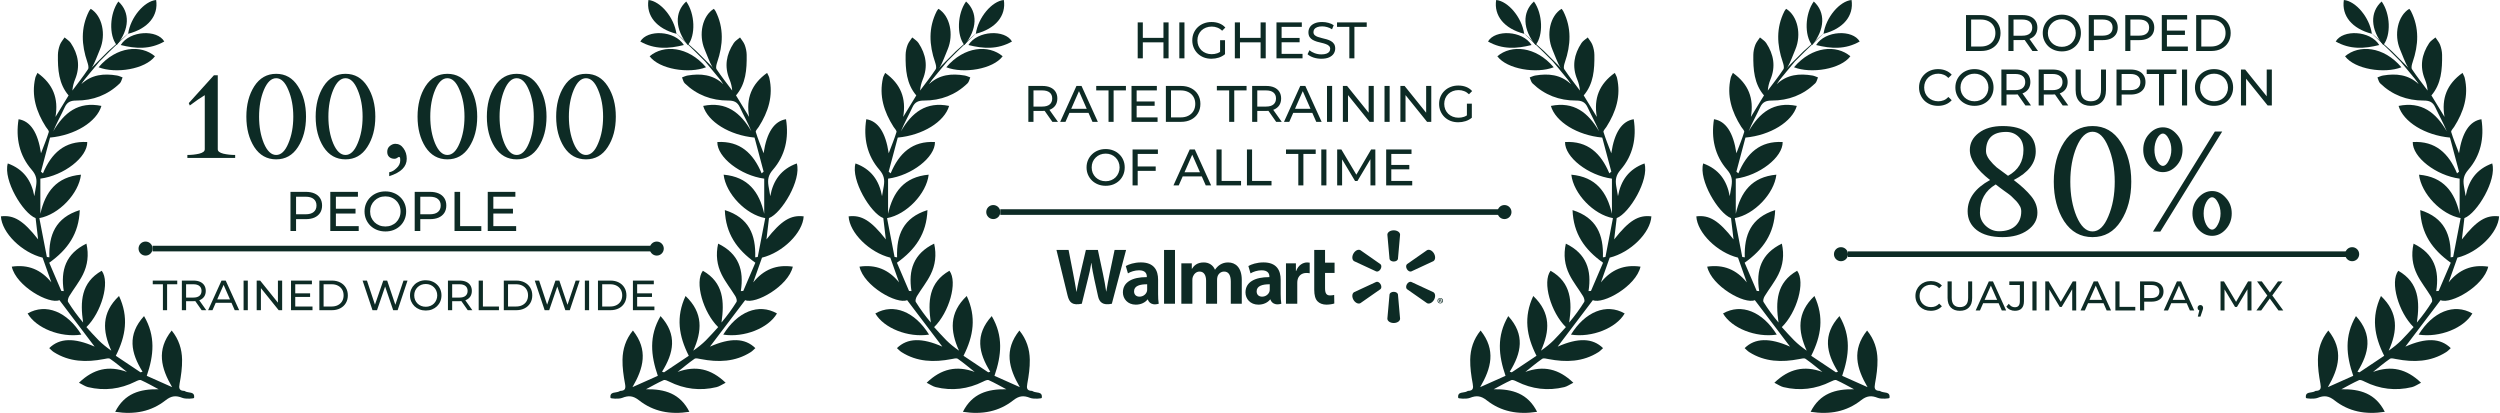<svg xmlns="http://www.w3.org/2000/svg" width="551" height="91" viewBox="0 0 551 91" fill="none"><path d="M15.127 21.042C12.928 18.481 12.723 15.309 12.764 12.089C12.775 11.351 12.939 10.584 13.197 9.894C13.416 9.301 13.876 8.796 14.228 8.252C14.692 8.657 15.274 8.984 15.601 9.479C17.264 11.988 17.727 14.658 16.539 17.522C16.218 18.293 16.023 19.115 15.953 19.958C17.114 18.401 18.326 16.878 19.396 15.261C19.623 14.916 19.421 14.191 19.253 13.696C17.957 9.904 17.755 6.158 19.616 2.474C19.713 2.279 19.87 2.115 19.999 1.941C22.529 3.478 23.432 7.608 22.01 10.939C21.445 12.264 20.979 13.64 20.278 14.888C19.588 16.118 18.661 17.216 17.922 18.544C20.219 16.404 22.92 16.163 25.777 16.641C26.203 16.71 26.603 16.919 27.015 17.062C26.819 17.502 26.732 18.052 26.412 18.362C23.753 20.938 20.498 22.164 16.828 22.161C15.566 22.161 14.803 22.478 14.263 23.649C13.454 25.402 12.489 27.085 11.723 28.956C14.11 24.827 17.27 22.304 22.352 23.342C21.327 26.852 16.528 29.81 11.029 30.323C10.374 32.79 9.701 35.317 9.029 37.84C9.175 37.962 9.321 38.084 9.468 38.206C11.315 33.79 14.239 31.016 19.233 31.305C19.281 34.661 14.103 38.68 8.896 39.373V47.12C9.98 42.3 12.451 38.986 17.846 38.498C17.358 42.68 12.963 47.298 8.673 48.072C9.224 50.926 9.774 53.78 10.325 56.634C10.51 56.662 10.698 56.69 10.883 56.718C10.719 51.786 12.242 47.977 17.577 46.305C17.389 51.48 14.946 54.989 10.851 57.903C11.698 59.882 12.608 62.001 13.514 64.12C13.695 64.134 13.873 64.144 14.054 64.158C13.329 59.554 14.493 55.909 19.051 53.696C19.609 56.185 19.302 58.432 18.281 60.495C17.452 62.175 16.246 63.667 15.263 65.273C15.044 65.632 14.841 66.281 15.012 66.556C15.978 68.107 17.058 69.584 18.316 71.083C17.657 66.493 17.835 62.283 22.418 59.673C24.31 62.179 22.334 68.887 19.044 72.093C19.94 73.066 20.808 74.073 21.749 75.007C22.564 75.815 23.463 76.54 24.53 77.286C22.589 72.979 22.31 68.964 26.234 65.235C28.398 69.877 27.729 74.055 25.523 78.415C27.311 79.611 29.144 80.834 30.977 82.06L31.419 81.928C28.855 77.816 27.987 73.791 31.747 69.664C34.329 74.069 33.901 78.332 32.346 82.831C34.235 83.674 36.086 84.5 37.936 85.326C35.504 81.168 34.416 77.136 37.839 72.846C39.421 74.784 40.09 76.955 40.132 79.251C40.163 81.015 39.909 82.806 39.585 84.545C39.393 85.573 39.48 86.117 40.62 86.155C40.672 86.155 40.728 86.197 40.777 86.228C41.505 86.692 43.004 86.183 42.773 87.699C42.753 87.842 40.979 88.002 40.202 87.692C38.769 87.121 37.776 87.218 36.494 88.225C33.35 90.696 29.666 91.438 25.39 90.762C27.443 86.702 30.831 85.727 34.953 85.789C33.664 85.106 32.399 84.378 31.074 83.782C30.771 83.646 30.224 83.914 29.841 84.106C26.506 85.768 23.021 86.19 19.403 85.322C18.779 85.172 18.218 84.761 17.403 84.357C20.616 81.259 23.997 80.52 27.98 81.97C26.75 80.998 25.554 79.976 24.268 79.084C23.965 78.875 23.345 79.053 22.888 79.14C19.03 79.886 15.294 79.785 11.855 77.6C11.486 77.366 11.189 77.025 10.851 76.728C13.141 74.481 16.351 74.404 20.857 76.397C18.281 72.996 15.706 69.595 13.099 66.151C10.858 67.138 3.585 63.102 2.595 58.77C6.188 58.244 9.029 59.405 11.322 62.238C10.681 60.433 10.039 58.627 9.388 56.784C4.819 55.662 0.4 51.313 0.201 47.688C3.038 47.329 5.136 48.594 8.401 52.762C8.126 50.431 7.882 48.354 7.589 45.883C7.736 47.12 8.036 47.629 7.848 48.072C5.039 46.991 0.665 39.669 1.717 36.021C5.16 37.272 6.931 39.746 7.565 43.234C7.697 42.475 7.847 41.718 7.959 40.955C8.154 39.638 8.046 38.638 6.986 37.418C4.258 34.278 3.435 30.424 4.094 26.277C6.683 26.688 8.356 29.166 9.036 33.78C9.705 32.013 10.304 30.577 10.754 29.093C10.841 28.807 10.349 28.34 10.109 27.963C8.001 24.642 6.864 21.112 7.781 17.146C7.854 16.832 8.042 16.547 8.258 16.062C11.719 18.533 12.928 21.701 12.228 25.768C13.197 24.175 14.165 22.586 15.11 21.039L15.127 21.042Z" fill="#0D2B25"></path><path d="M17.929 73.749C13.305 74.46 7.966 72.32 6.087 69.086C10.144 66.758 14.838 68.73 17.929 73.749Z" fill="#0D2B25"></path><path d="M21.728 14.823C25.687 10.16 31.095 9.798 34.152 12.401C32.036 15.252 25.498 16.304 21.728 14.823Z" fill="#0D2B25"></path><path d="M25.723 9.943C23.974 7.768 24.152 3.014 26.086 0.331C28.706 2.683 28.564 6.503 25.723 9.943Z" fill="#0D2B25"></path><path d="M28.241 7.444C28.747 3.847 31.778 0.251 34.413 0C34.95 3.461 32.622 6.329 28.241 7.444Z" fill="#0D2B25"></path><path d="M36.208 9.147C33.04 10.949 29.9 10.747 26.607 9.924C28.614 6.687 34.671 6.467 36.208 9.147Z" fill="#0D2B25"></path><path d="M21.902 13.574L17.72 18.627L19.114 16.013L23.819 11.309L28.698 6.952C26.904 8.7 25.616 9.897 24.167 11.309C23.473 11.985 22.762 12.736 21.902 13.574Z" fill="#0D2B25"></path><path d="M162.204 21.042C164.403 18.481 164.609 15.31 164.567 12.089C164.557 11.351 164.393 10.584 164.135 9.894C163.915 9.301 163.455 8.796 163.103 8.253C162.64 8.657 162.058 8.984 161.73 9.479C160.068 11.988 159.604 14.658 160.793 17.523C161.113 18.293 161.309 19.115 161.378 19.959C160.218 18.401 159.005 16.878 157.935 15.261C157.709 14.916 157.911 14.191 158.078 13.696C159.374 9.904 159.577 6.158 157.716 2.474C157.618 2.279 157.461 2.115 157.332 1.941C154.802 3.478 153.9 7.608 155.321 10.939C155.886 12.264 156.353 13.64 157.054 14.888C157.744 16.118 158.671 17.216 159.409 18.544C157.113 16.404 154.412 16.163 151.554 16.641C151.129 16.71 150.728 16.92 150.317 17.062C150.512 17.502 150.599 18.052 150.92 18.362C153.579 20.938 156.834 22.165 160.504 22.161C161.765 22.161 162.528 22.478 163.069 23.649C163.877 25.402 164.842 27.085 165.609 28.957C163.222 24.827 160.061 22.304 154.98 23.342C156.005 26.852 160.803 29.811 166.303 30.323C166.958 32.79 167.63 35.317 168.303 37.84C168.157 37.962 168.01 38.084 167.864 38.206C166.017 33.79 163.093 31.016 158.099 31.305C158.05 34.661 163.229 38.68 168.435 39.373V47.12C167.352 42.301 164.881 38.986 159.486 38.498C159.974 42.68 164.368 47.298 168.658 48.072C168.108 50.926 167.557 53.78 167.007 56.634C166.822 56.662 166.634 56.69 166.449 56.718C166.613 51.787 165.09 47.978 159.754 46.305C159.943 51.48 162.385 54.989 166.48 57.903C165.633 59.882 164.724 62.001 163.818 64.12C163.637 64.134 163.459 64.144 163.278 64.158C164.003 59.555 162.839 55.909 158.28 53.696C157.723 56.185 158.029 58.432 159.05 60.496C159.88 62.175 161.086 63.667 162.068 65.273C162.288 65.632 162.49 66.281 162.319 66.556C161.354 68.107 160.274 69.584 159.016 71.083C159.674 66.493 159.496 62.283 154.914 59.673C153.021 62.179 154.997 68.887 158.287 72.094C157.392 73.066 156.524 74.073 155.583 75.007C154.767 75.816 153.868 76.54 152.802 77.286C154.743 72.979 155.022 68.964 151.098 65.235C148.934 69.877 149.603 74.056 151.809 78.415C150.021 79.611 148.188 80.834 146.355 82.061L145.912 81.928C148.477 77.816 149.345 73.791 145.584 69.665C143.002 74.07 143.431 78.332 144.985 82.831C143.096 83.674 141.246 84.5 139.395 85.326C141.828 81.168 142.915 77.136 139.493 72.846C137.911 74.784 137.241 76.955 137.2 79.252C137.168 81.015 137.423 82.806 137.747 84.545C137.938 85.573 137.851 86.117 136.712 86.155C136.66 86.155 136.604 86.197 136.555 86.228C135.827 86.692 134.328 86.183 134.558 87.699C134.579 87.842 136.353 88.002 137.13 87.692C138.562 87.121 139.556 87.218 140.838 88.225C143.981 90.696 147.665 91.439 151.941 90.763C149.888 86.703 146.501 85.727 142.378 85.789C143.668 85.106 144.933 84.378 146.257 83.782C146.56 83.646 147.107 83.915 147.491 84.106C150.826 85.769 154.311 86.19 157.928 85.322C158.552 85.173 159.113 84.761 159.929 84.357C156.715 81.259 153.335 80.52 149.352 81.97C150.582 80.998 151.777 79.977 153.063 79.084C153.366 78.875 153.987 79.053 154.443 79.14C158.301 79.886 162.037 79.785 165.477 77.6C165.846 77.366 166.142 77.025 166.48 76.728C164.191 74.481 160.981 74.404 156.475 76.397C159.05 72.996 161.626 69.595 164.233 66.152C166.473 67.138 173.746 63.102 174.736 58.77C171.143 58.244 168.303 59.405 166.01 62.238C166.651 60.433 167.292 58.628 167.944 56.784C172.513 55.662 176.932 51.313 177.13 47.688C174.294 47.329 172.196 48.594 168.93 52.762C169.206 50.431 169.45 48.354 169.742 45.883C169.596 47.12 169.295 47.629 169.483 48.072C172.292 46.991 176.667 39.669 175.614 36.021C172.171 37.272 170.401 39.746 169.767 43.235C169.634 42.475 169.484 41.719 169.373 40.955C169.178 39.638 169.286 38.638 170.345 37.418C173.074 34.278 173.896 30.424 173.238 26.277C170.648 26.688 168.976 29.166 168.296 33.78C167.627 32.013 167.027 30.577 166.578 29.093C166.491 28.807 166.982 28.34 167.223 27.963C169.331 24.642 170.467 21.112 169.551 17.146C169.477 16.832 169.289 16.547 169.073 16.062C165.613 18.533 164.403 21.701 165.104 25.768C164.135 24.175 163.166 22.586 162.222 21.039L162.204 21.042Z" fill="#0D2B25"></path><path d="M159.402 73.749C164.027 74.46 169.366 72.32 171.244 69.086C167.188 66.758 162.494 68.731 159.402 73.749Z" fill="#0D2B25"></path><path d="M155.604 14.823C151.645 10.16 146.236 9.798 143.18 12.401C145.295 15.252 151.833 16.304 155.604 14.823Z" fill="#0D2B25"></path><path d="M151.608 9.943C153.358 7.768 153.18 3.015 151.246 0.331C148.625 2.684 148.768 6.503 151.608 9.943Z" fill="#0D2B25"></path><path d="M149.09 7.444C148.585 3.848 145.553 0.251 142.918 0C142.382 3.461 144.71 6.329 149.09 7.444Z" fill="#0D2B25"></path><path d="M141.124 9.147C144.292 10.949 147.432 10.747 150.725 9.924C148.717 6.687 142.661 6.467 141.124 9.147Z" fill="#0D2B25"></path><path d="M155.43 13.574L159.611 18.627L158.217 16.014L153.513 11.309L148.634 6.953C150.428 8.701 151.716 9.897 153.164 11.309C153.859 11.985 154.57 12.736 155.43 13.574Z" fill="#0D2B25"></path><path d="M47.996 16.582V32.909C47.996 33.345 48.412 33.667 49.242 33.875C50.073 34.062 50.935 34.155 51.829 34.155V34.81H41.297V34.155C42.19 34.155 43.052 34.062 43.883 33.875C44.714 33.667 45.13 33.345 45.13 32.909V20.975C44.257 21.495 43.156 22.253 41.827 23.25L41.609 22.72L47.155 16.582H47.996ZM58.161 19.823C57.455 21.526 57.102 23.489 57.102 25.712C57.102 27.934 57.455 29.897 58.161 31.6C58.888 33.304 59.792 34.155 60.872 34.155C61.952 34.155 62.845 33.304 63.551 31.6C64.278 29.897 64.642 27.934 64.642 25.712C64.642 23.489 64.278 21.526 63.551 19.823C62.845 18.098 61.952 17.236 60.872 17.236C59.792 17.236 58.888 18.098 58.161 19.823ZM56.042 32.41C54.879 30.582 54.297 28.349 54.297 25.712C54.297 23.073 54.879 20.84 56.042 19.012C57.226 17.184 58.836 16.27 60.872 16.27C62.907 16.27 64.507 17.184 65.67 19.012C66.854 20.84 67.446 23.073 67.446 25.712C67.446 28.349 66.854 30.582 65.67 32.41C64.507 34.218 62.907 35.121 60.872 35.121C58.836 35.121 57.226 34.218 56.042 32.41ZM73.436 19.823C72.73 21.526 72.377 23.489 72.377 25.712C72.377 27.934 72.73 29.897 73.436 31.6C74.163 33.304 75.067 34.155 76.147 34.155C77.227 34.155 78.12 33.304 78.826 31.6C79.553 29.897 79.917 27.934 79.917 25.712C79.917 23.489 79.553 21.526 78.826 19.823C78.12 18.098 77.227 17.236 76.147 17.236C75.067 17.236 74.163 18.098 73.436 19.823ZM71.317 32.41C70.154 30.582 69.572 28.349 69.572 25.712C69.572 23.073 70.154 20.84 71.317 19.012C72.501 17.184 74.111 16.27 76.147 16.27C78.182 16.27 79.782 17.184 80.945 19.012C82.129 20.84 82.721 23.073 82.721 25.712C82.721 28.349 82.129 30.582 80.945 32.41C79.782 34.218 78.182 35.121 76.147 35.121C74.111 35.121 72.501 34.218 71.317 32.41ZM86.935 34.997C86.478 34.997 86.094 34.862 85.782 34.592C85.491 34.322 85.346 33.948 85.346 33.47C85.346 32.909 85.543 32.473 85.938 32.161C86.332 31.85 86.727 31.694 87.122 31.694C87.87 31.694 88.472 32.026 88.929 32.691C89.407 33.335 89.646 34.103 89.646 34.997C89.646 36.742 88.358 38.019 85.782 38.829V37.957C86.301 37.894 86.831 37.604 87.371 37.084C87.932 36.586 88.212 36.014 88.212 35.37C88.212 34.997 88.192 34.779 88.15 34.716C88.108 34.633 88.025 34.592 87.901 34.592C87.838 34.592 87.714 34.664 87.527 34.81C87.361 34.934 87.163 34.997 86.935 34.997ZM95.892 19.823C95.186 21.526 94.832 23.489 94.832 25.712C94.832 27.934 95.186 29.897 95.892 31.6C96.619 33.304 97.522 34.155 98.603 34.155C99.683 34.155 100.576 33.304 101.282 31.6C102.009 29.897 102.373 27.934 102.373 25.712C102.373 23.489 102.009 21.526 101.282 19.823C100.576 18.098 99.683 17.236 98.603 17.236C97.522 17.236 96.619 18.098 95.892 19.823ZM93.773 32.41C92.61 30.582 92.028 28.349 92.028 25.712C92.028 23.073 92.61 20.84 93.773 19.012C94.957 17.184 96.567 16.27 98.603 16.27C100.638 16.27 102.238 17.184 103.401 19.012C104.585 20.84 105.177 23.073 105.177 25.712C105.177 28.349 104.585 30.582 103.401 32.41C102.238 34.218 100.638 35.121 98.603 35.121C96.567 35.121 94.957 34.218 93.773 32.41ZM111.167 19.823C110.46 21.526 110.107 23.489 110.107 25.712C110.107 27.934 110.46 29.897 111.167 31.6C111.894 33.304 112.797 34.155 113.878 34.155C114.958 34.155 115.851 33.304 116.557 31.6C117.284 29.897 117.648 27.934 117.648 25.712C117.648 23.489 117.284 21.526 116.557 19.823C115.851 18.098 114.958 17.236 113.878 17.236C112.797 17.236 111.894 18.098 111.167 19.823ZM109.048 32.41C107.885 30.582 107.303 28.349 107.303 25.712C107.303 23.073 107.885 20.84 109.048 19.012C110.232 17.184 111.842 16.27 113.878 16.27C115.913 16.27 117.513 17.184 118.676 19.012C119.86 20.84 120.452 23.073 120.452 25.712C120.452 28.349 119.86 30.582 118.676 32.41C117.513 34.218 115.913 35.121 113.878 35.121C111.842 35.121 110.232 34.218 109.048 32.41ZM126.442 19.823C125.735 21.526 125.382 23.489 125.382 25.712C125.382 27.934 125.735 29.897 126.442 31.6C127.169 33.304 128.072 34.155 129.152 34.155C130.233 34.155 131.126 33.304 131.832 31.6C132.559 29.897 132.923 27.934 132.923 25.712C132.923 23.489 132.559 21.526 131.832 19.823C131.126 18.098 130.233 17.236 129.152 17.236C128.072 17.236 127.169 18.098 126.442 19.823ZM124.323 32.41C123.16 30.582 122.578 28.349 122.578 25.712C122.578 23.073 123.16 20.84 124.323 19.012C125.507 17.184 127.117 16.27 129.152 16.27C131.188 16.27 132.788 17.184 133.951 19.012C135.135 20.84 135.727 23.073 135.727 25.712C135.727 28.349 135.135 30.582 133.951 32.41C132.788 34.218 131.188 35.121 129.152 35.121C127.117 35.121 125.507 34.218 124.323 32.41Z" fill="#0D2B25"></path><path d="M64.019 50.915V42.284H67.385C68.142 42.284 68.787 42.403 69.321 42.642C69.855 42.88 70.266 43.225 70.554 43.677C70.842 44.129 70.986 44.668 70.986 45.292C70.986 45.917 70.842 46.455 70.554 46.907C70.266 47.351 69.855 47.697 69.321 47.943C68.787 48.181 68.142 48.301 67.385 48.301H64.698L65.252 47.721V50.915H64.019ZM65.252 47.844L64.698 47.228H67.348C68.138 47.228 68.733 47.059 69.136 46.722C69.547 46.386 69.753 45.909 69.753 45.292C69.753 44.676 69.547 44.199 69.136 43.862C68.733 43.525 68.138 43.357 67.348 43.357H64.698L65.252 42.74V47.844ZM73.919 46.007H78.358V47.055H73.919V46.007ZM74.03 49.842H79.06V50.915H72.797V42.284H78.888V43.357H74.03V49.842ZM84.941 51.013C84.283 51.013 83.671 50.902 83.104 50.68C82.545 50.458 82.06 50.15 81.649 49.756C81.238 49.353 80.917 48.884 80.687 48.35C80.457 47.816 80.342 47.232 80.342 46.599C80.342 45.966 80.457 45.383 80.687 44.848C80.917 44.314 81.238 43.85 81.649 43.455C82.06 43.053 82.545 42.74 83.104 42.518C83.663 42.296 84.275 42.185 84.941 42.185C85.598 42.185 86.203 42.296 86.753 42.518C87.312 42.732 87.797 43.04 88.208 43.443C88.627 43.837 88.948 44.302 89.17 44.836C89.4 45.37 89.515 45.958 89.515 46.599C89.515 47.24 89.4 47.828 89.17 48.362C88.948 48.897 88.627 49.365 88.208 49.768C87.797 50.163 87.312 50.471 86.753 50.693C86.203 50.906 85.598 51.013 84.941 51.013ZM84.941 49.916C85.418 49.916 85.857 49.834 86.26 49.669C86.671 49.505 87.025 49.275 87.32 48.979C87.625 48.675 87.859 48.321 88.023 47.919C88.196 47.516 88.282 47.076 88.282 46.599C88.282 46.123 88.196 45.683 88.023 45.28C87.859 44.877 87.625 44.528 87.32 44.232C87.025 43.928 86.671 43.694 86.26 43.529C85.857 43.365 85.418 43.283 84.941 43.283C84.456 43.283 84.008 43.365 83.597 43.529C83.194 43.694 82.841 43.928 82.537 44.232C82.233 44.528 81.994 44.877 81.822 45.28C81.657 45.683 81.575 46.123 81.575 46.599C81.575 47.076 81.657 47.516 81.822 47.919C81.994 48.321 82.233 48.675 82.537 48.979C82.841 49.275 83.194 49.505 83.597 49.669C84.008 49.834 84.456 49.916 84.941 49.916ZM91.4 50.915V42.284H94.766C95.522 42.284 96.167 42.403 96.701 42.642C97.236 42.88 97.647 43.225 97.934 43.677C98.222 44.129 98.366 44.668 98.366 45.292C98.366 45.917 98.222 46.455 97.934 46.907C97.647 47.351 97.236 47.697 96.701 47.943C96.167 48.181 95.522 48.301 94.766 48.301H92.078L92.632 47.721V50.915H91.4ZM92.632 47.844L92.078 47.228H94.728C95.518 47.228 96.114 47.059 96.516 46.722C96.927 46.386 97.133 45.909 97.133 45.292C97.133 44.676 96.927 44.199 96.516 43.862C96.114 43.525 95.518 43.357 94.728 43.357H92.078L92.632 42.74V47.844ZM100.177 50.915V42.284H101.41V49.842H106.083V50.915H100.177ZM108.62 46.007H113.058V47.055H108.62V46.007ZM108.731 49.842H113.761V50.915H107.498V42.284H113.588V43.357H108.731V49.842Z" fill="#0D2B25"></path><path d="M35.905 68.366V62.65H33.667V61.839H39.066V62.65H36.828V68.366H35.905ZM40.082 68.366V61.839H42.627C43.199 61.839 43.687 61.929 44.091 62.109C44.495 62.289 44.806 62.551 45.024 62.892C45.241 63.234 45.35 63.642 45.35 64.114C45.35 64.587 45.241 64.994 45.024 65.336C44.806 65.671 44.495 65.929 44.091 66.11C43.687 66.29 43.199 66.38 42.627 66.38H40.594L41.014 65.951V68.366H40.082ZM44.446 68.366L42.786 65.998H43.784L45.462 68.366H44.446ZM41.014 66.044L40.594 65.587H42.599C43.196 65.587 43.647 65.46 43.951 65.205C44.262 64.944 44.418 64.58 44.418 64.114C44.418 63.648 44.262 63.287 43.951 63.032C43.647 62.778 43.196 62.65 42.599 62.65H40.594L41.014 62.184V66.044ZM45.868 68.366L48.824 61.839H49.747L52.713 68.366H51.733L49.095 62.361H49.468L46.829 68.366H45.868ZM47.127 66.734L47.379 65.988H51.053L51.323 66.734H47.127ZM53.686 68.366V61.839H54.619V68.366H53.686ZM56.573 68.366V61.839H57.338L61.655 67.201H61.254V61.839H62.187V68.366H61.422L57.105 63.004H57.505V68.366H56.573ZM64.989 64.655H68.346V65.448H64.989V64.655ZM65.073 67.555H68.877V68.366H64.14V61.839H68.747V62.65H65.073V67.555ZM70.387 68.366V61.839H73.138C73.834 61.839 74.447 61.976 74.975 62.249C75.51 62.523 75.923 62.905 76.215 63.396C76.514 63.887 76.663 64.456 76.663 65.103C76.663 65.749 76.514 66.318 76.215 66.809C75.923 67.3 75.51 67.682 74.975 67.956C74.447 68.229 73.834 68.366 73.138 68.366H70.387ZM71.32 67.555H73.082C73.623 67.555 74.089 67.452 74.481 67.247C74.879 67.042 75.186 66.756 75.404 66.389C75.622 66.016 75.73 65.587 75.73 65.103C75.73 64.611 75.622 64.183 75.404 63.816C75.186 63.449 74.879 63.163 74.481 62.958C74.089 62.753 73.623 62.65 73.082 62.65H71.32V67.555ZM82.097 68.366L79.915 61.839H80.875L82.88 67.863H82.395L84.475 61.839H85.332L87.365 67.863H86.899L88.932 61.839H89.818L87.636 68.366H86.656L84.754 62.781H85.006L83.094 68.366H82.097ZM93.841 68.441C93.344 68.441 92.881 68.357 92.452 68.189C92.029 68.021 91.662 67.788 91.352 67.49C91.041 67.185 90.798 66.831 90.624 66.427C90.45 66.023 90.363 65.581 90.363 65.103C90.363 64.624 90.45 64.183 90.624 63.778C90.798 63.374 91.041 63.023 91.352 62.725C91.662 62.42 92.029 62.184 92.452 62.016C92.874 61.848 93.338 61.764 93.841 61.764C94.338 61.764 94.795 61.848 95.212 62.016C95.635 62.178 96.001 62.411 96.312 62.715C96.629 63.014 96.872 63.365 97.04 63.769C97.214 64.173 97.301 64.618 97.301 65.103C97.301 65.587 97.214 66.032 97.04 66.436C96.872 66.84 96.629 67.194 96.312 67.499C96.001 67.797 95.635 68.031 95.212 68.198C94.795 68.36 94.338 68.441 93.841 68.441ZM93.841 67.611C94.202 67.611 94.534 67.549 94.839 67.424C95.15 67.3 95.417 67.126 95.641 66.902C95.871 66.672 96.048 66.405 96.172 66.1C96.303 65.796 96.368 65.463 96.368 65.103C96.368 64.742 96.303 64.409 96.172 64.105C96.048 63.8 95.871 63.536 95.641 63.312C95.417 63.082 95.15 62.905 94.839 62.781C94.534 62.656 94.202 62.594 93.841 62.594C93.474 62.594 93.136 62.656 92.825 62.781C92.52 62.905 92.253 63.082 92.023 63.312C91.793 63.536 91.613 63.8 91.482 64.105C91.358 64.409 91.296 64.742 91.296 65.103C91.296 65.463 91.358 65.796 91.482 66.1C91.613 66.405 91.793 66.672 92.023 66.902C92.253 67.126 92.52 67.3 92.825 67.424C93.136 67.549 93.474 67.611 93.841 67.611ZM98.726 68.366V61.839H101.272C101.844 61.839 102.332 61.929 102.736 62.109C103.14 62.289 103.451 62.551 103.668 62.892C103.886 63.234 103.994 63.642 103.994 64.114C103.994 64.587 103.886 64.994 103.668 65.336C103.451 65.671 103.14 65.929 102.736 66.11C102.332 66.29 101.844 66.38 101.272 66.38H99.239L99.658 65.951V68.366H98.726ZM103.09 68.366L101.43 65.998H102.428L104.106 68.366H103.09ZM99.658 66.044L99.239 65.587H101.244C101.84 65.587 102.291 65.46 102.596 65.205C102.907 64.944 103.062 64.58 103.062 64.114C103.062 63.648 102.907 63.287 102.596 63.032C102.291 62.778 101.84 62.65 101.244 62.65H99.239L99.658 62.184V66.044ZM105.501 68.366V61.839H106.433V67.555H109.968V68.366H105.501ZM111.038 68.366V61.839H113.788C114.485 61.839 115.097 61.976 115.625 62.249C116.16 62.523 116.573 62.905 116.866 63.396C117.164 63.887 117.313 64.456 117.313 65.103C117.313 65.749 117.164 66.318 116.866 66.809C116.573 67.3 116.16 67.682 115.625 67.956C115.097 68.229 114.485 68.366 113.788 68.366H111.038ZM111.97 67.555H113.732C114.273 67.555 114.74 67.452 115.131 67.247C115.529 67.042 115.837 66.756 116.054 66.389C116.272 66.016 116.381 65.587 116.381 65.103C116.381 64.611 116.272 64.183 116.054 63.816C115.837 63.449 115.529 63.163 115.131 62.958C114.74 62.753 114.273 62.65 113.732 62.65H111.97V67.555ZM120.042 68.366L117.86 61.839H118.821L120.826 67.863H120.341L122.42 61.839H123.278L125.311 67.863H124.845L126.878 61.839H127.763L125.581 68.366H124.602L122.7 62.781H122.952L121.04 68.366H120.042ZM128.904 68.366V61.839H129.837V68.366H128.904ZM131.791 68.366V61.839H134.542C135.238 61.839 135.85 61.976 136.379 62.249C136.913 62.523 137.327 62.905 137.619 63.396C137.917 63.887 138.066 64.456 138.066 65.103C138.066 65.749 137.917 66.318 137.619 66.809C137.327 67.3 136.913 67.682 136.379 67.956C135.85 68.229 135.238 68.366 134.542 68.366H131.791ZM132.723 67.555H134.486C135.026 67.555 135.493 67.452 135.884 67.247C136.282 67.042 136.59 66.756 136.808 66.389C137.025 66.016 137.134 65.587 137.134 65.103C137.134 64.611 137.025 64.183 136.808 63.816C136.59 63.449 136.282 63.163 135.884 62.958C135.493 62.753 135.026 62.65 134.486 62.65H132.723V67.555ZM140.343 64.655H143.7V65.448H140.343V64.655ZM140.427 67.555H144.232V68.366H139.495V61.839H144.101V62.65H140.427V67.555Z" fill="#0D2B25"></path><circle cx="32.082" cy="54.786" r="1.548" fill="#0D2B25"></circle><circle cx="144.749" cy="54.786" r="1.548" fill="#0D2B25"></circle><path d="M33.63 54.786H143.511" stroke="#0D2B25" stroke-width="1.238"></path><path d="M201.961 21.042C199.762 18.481 199.557 15.31 199.599 12.089C199.609 11.351 199.773 10.584 200.031 9.894C200.25 9.301 200.71 8.796 201.062 8.253C201.526 8.657 202.108 8.984 202.435 9.479C204.098 11.988 204.561 14.658 203.373 17.523C203.052 18.293 202.857 19.115 202.787 19.959C203.948 18.401 205.161 16.878 206.231 15.261C206.457 14.916 206.255 14.191 206.088 13.696C204.791 9.904 204.589 6.158 206.45 2.474C206.548 2.279 206.705 2.115 206.833 1.941C209.364 3.478 210.266 7.608 208.844 10.939C208.28 12.264 207.813 13.64 207.112 14.888C206.422 16.118 205.495 17.216 204.756 18.544C207.053 16.404 209.754 16.163 212.612 16.641C213.037 16.71 213.437 16.92 213.849 17.062C213.654 17.502 213.566 18.052 213.246 18.362C210.587 20.938 207.332 22.165 203.662 22.161C202.401 22.161 201.637 22.478 201.097 23.649C200.289 25.402 199.323 27.085 198.557 28.957C200.944 24.827 204.105 22.304 209.186 23.342C208.161 26.852 203.362 29.811 197.863 30.323C197.208 32.79 196.535 35.317 195.863 37.84C196.009 37.962 196.156 38.084 196.302 38.206C198.149 33.79 201.073 31.016 206.067 31.305C206.116 34.661 200.937 38.68 195.73 39.373V47.12C196.814 42.301 199.285 38.986 204.68 38.498C204.192 42.68 199.797 47.298 195.507 48.072C196.058 50.926 196.609 53.78 197.159 56.634C197.344 56.662 197.532 56.69 197.717 56.718C197.553 51.787 199.076 47.978 204.411 46.305C204.223 51.48 201.78 54.989 197.685 57.903C198.532 59.882 199.442 62.001 200.348 64.12C200.529 64.134 200.707 64.144 200.888 64.158C200.163 59.555 201.327 55.909 205.886 53.696C206.443 56.185 206.136 58.432 205.115 60.496C204.286 62.175 203.08 63.667 202.097 65.273C201.878 65.632 201.676 66.281 201.846 66.556C202.812 68.107 203.892 69.584 205.15 71.083C204.492 66.493 204.669 62.283 209.252 59.673C211.144 62.179 209.168 68.887 205.879 72.094C206.774 73.066 207.642 74.073 208.583 75.007C209.398 75.816 210.298 76.54 211.364 77.286C209.423 72.979 209.144 68.964 213.068 65.235C215.232 69.877 214.563 74.056 212.357 78.415C214.145 79.611 215.978 80.834 217.811 82.061L218.254 81.928C215.689 77.816 214.821 73.791 218.581 69.665C221.164 74.07 220.735 78.332 219.181 82.831C221.07 83.674 222.92 84.5 224.771 85.326C222.338 81.168 221.251 77.136 224.673 72.846C226.255 74.784 226.924 76.955 226.966 79.252C226.997 81.015 226.743 82.806 226.419 84.545C226.227 85.573 226.314 86.117 227.454 86.155C227.506 86.155 227.562 86.197 227.611 86.228C228.339 86.692 229.838 86.183 229.608 87.699C229.587 87.842 227.813 88.002 227.036 87.692C225.603 87.121 224.61 87.218 223.328 88.225C220.184 90.696 216.501 91.439 212.225 90.763C214.277 86.703 217.665 85.727 221.787 85.789C220.498 85.106 219.233 84.378 217.909 83.782C217.605 83.646 217.058 83.915 216.675 84.106C213.34 85.769 209.855 86.19 206.238 85.322C205.614 85.173 205.053 84.761 204.237 84.357C207.45 81.259 210.831 80.52 214.814 81.97C213.584 80.998 212.388 79.977 211.103 79.084C210.799 78.875 210.179 79.053 209.723 79.14C205.865 79.886 202.129 79.785 198.689 77.6C198.32 77.366 198.023 77.025 197.685 76.728C199.975 74.481 203.185 74.404 207.691 76.397C205.115 72.996 202.54 69.595 199.933 66.152C197.692 67.138 190.419 63.102 189.43 58.77C193.023 58.244 195.863 59.405 198.156 62.238C197.515 60.433 196.873 58.628 196.222 56.784C191.653 55.662 187.234 51.313 187.035 47.688C189.872 47.329 191.97 48.594 195.236 52.762C194.96 50.431 194.716 48.354 194.424 45.883C194.57 47.12 194.87 47.629 194.682 48.072C191.873 46.991 187.499 39.669 188.551 36.021C191.995 37.272 193.765 39.746 194.399 43.235C194.532 42.475 194.681 41.719 194.793 40.955C194.988 39.638 194.88 38.638 193.821 37.418C191.092 34.278 190.269 30.424 190.928 26.277C193.517 26.688 195.19 29.166 195.87 33.78C196.539 32.013 197.138 30.577 197.588 29.093C197.675 28.807 197.184 28.34 196.943 27.963C194.835 24.642 193.699 21.112 194.615 17.146C194.688 16.832 194.877 16.547 195.093 16.062C198.553 18.533 199.762 21.701 199.062 25.768C200.031 24.175 201 22.586 201.944 21.039L201.961 21.042Z" fill="#0D2B25"></path><path d="M204.763 73.749C200.139 74.46 194.8 72.32 192.922 69.086C196.978 66.758 201.672 68.731 204.763 73.749Z" fill="#0D2B25"></path><path d="M208.562 14.823C212.521 10.16 217.93 9.798 220.986 12.401C218.871 15.252 212.333 16.304 208.562 14.823Z" fill="#0D2B25"></path><path d="M212.558 9.943C210.808 7.768 210.986 3.015 212.92 0.331C215.541 2.684 215.398 6.503 212.558 9.943Z" fill="#0D2B25"></path><path d="M215.075 7.444C215.581 3.848 218.613 0.251 221.247 0C221.784 3.461 219.456 6.329 215.075 7.444Z" fill="#0D2B25"></path><path d="M223.042 9.147C219.874 10.949 216.734 10.747 213.441 9.924C215.448 6.687 221.505 6.467 223.042 9.147Z" fill="#0D2B25"></path><path d="M208.736 13.574L204.554 18.627L205.948 16.014L210.653 11.309L215.532 6.953C213.738 8.701 212.45 9.897 211.001 11.309C210.307 11.985 209.596 12.736 208.736 13.574Z" fill="#0D2B25"></path><path d="M349.039 21.042C351.238 18.481 351.443 15.31 351.401 12.09C351.391 11.351 351.227 10.584 350.969 9.894C350.75 9.302 350.29 8.796 349.938 8.253C349.474 8.657 348.892 8.984 348.565 9.479C346.902 11.989 346.439 14.658 347.627 17.523C347.948 18.293 348.143 19.115 348.213 19.959C347.052 18.401 345.839 16.878 344.769 15.261C344.543 14.916 344.745 14.191 344.912 13.696C346.209 9.905 346.411 6.158 344.55 2.475C344.452 2.279 344.295 2.116 344.167 1.941C341.636 3.478 340.734 7.608 342.156 10.94C342.72 12.264 343.187 13.64 343.888 14.888C344.578 16.118 345.505 17.216 346.244 18.544C343.947 16.404 341.246 16.163 338.388 16.641C337.963 16.711 337.563 16.92 337.151 17.063C337.346 17.502 337.434 18.052 337.754 18.363C340.413 20.938 343.668 22.165 347.338 22.161C348.599 22.161 349.363 22.478 349.903 23.649C350.711 25.402 351.677 27.085 352.443 28.957C350.056 24.827 346.895 22.304 341.814 23.343C342.839 26.852 347.638 29.811 353.137 30.323C353.792 32.79 354.465 35.317 355.137 37.84C354.991 37.962 354.844 38.084 354.698 38.206C352.851 33.79 349.927 31.016 344.933 31.306C344.884 34.662 350.063 38.68 355.27 39.373V47.12C354.186 42.301 351.715 38.986 346.32 38.499C346.808 42.681 351.203 47.298 355.493 48.072C354.942 50.926 354.391 53.78 353.841 56.634C353.656 56.662 353.468 56.69 353.283 56.718C353.447 51.787 351.924 47.978 346.589 46.305C346.777 51.48 349.22 54.989 353.315 57.903C352.468 59.882 351.558 62.001 350.652 64.12C350.471 64.134 350.293 64.144 350.112 64.158C350.837 59.555 349.673 55.91 345.114 53.697C344.557 56.185 344.864 58.433 345.885 60.496C346.714 62.175 347.92 63.667 348.903 65.274C349.122 65.632 349.324 66.281 349.154 66.556C348.188 68.107 347.108 69.585 345.85 71.083C346.508 66.493 346.331 62.283 341.748 59.673C339.856 62.179 341.832 68.888 345.121 72.094C344.226 73.066 343.358 74.073 342.417 75.007C341.602 75.816 340.702 76.54 339.636 77.286C341.577 72.979 341.856 68.964 337.932 65.235C335.768 69.877 336.437 74.056 338.643 78.415C336.855 79.611 335.022 80.834 333.189 82.061L332.746 81.928C335.311 77.816 336.179 73.791 332.419 69.665C329.836 74.07 330.265 78.332 331.819 82.831C329.93 83.674 328.08 84.5 326.229 85.326C328.662 81.168 329.749 77.136 326.327 72.846C324.745 74.784 324.076 76.955 324.034 79.252C324.003 81.015 324.257 82.806 324.581 84.545C324.773 85.573 324.686 86.117 323.546 86.156C323.494 86.156 323.438 86.197 323.389 86.229C322.661 86.692 321.162 86.183 321.392 87.699C321.413 87.842 323.187 88.002 323.964 87.692C325.397 87.121 326.39 87.218 327.672 88.225C330.816 90.696 334.499 91.439 338.775 90.763C336.723 86.703 333.335 85.727 329.213 85.79C330.502 85.106 331.767 84.378 333.091 83.782C333.395 83.646 333.942 83.915 334.325 84.106C337.66 85.769 341.145 86.19 344.762 85.323C345.386 85.173 345.947 84.761 346.763 84.357C343.55 81.259 340.169 80.52 336.186 81.97C337.416 80.998 338.612 79.977 339.897 79.085C340.201 78.875 340.821 79.053 341.277 79.14C345.135 79.886 348.871 79.785 352.311 77.6C352.68 77.366 352.977 77.025 353.315 76.729C351.025 74.481 347.815 74.404 343.309 76.398C345.885 72.996 348.46 69.595 351.067 66.152C353.308 67.138 360.581 63.102 361.57 58.771C357.977 58.244 355.137 59.405 352.844 62.238C353.485 60.433 354.127 58.628 354.778 56.784C359.347 55.662 363.766 51.313 363.965 47.688C361.128 47.33 359.03 48.595 355.764 52.763C356.04 50.431 356.284 48.354 356.576 45.883C356.43 47.12 356.13 47.629 356.318 48.072C359.127 46.992 363.501 39.67 362.449 36.021C359.005 37.272 357.235 39.746 356.601 43.235C356.468 42.475 356.319 41.719 356.207 40.956C356.012 39.638 356.12 38.638 357.179 37.418C359.908 34.278 360.731 30.424 360.072 26.277C357.483 26.688 355.81 29.166 355.13 33.78C354.461 32.013 353.862 30.577 353.412 29.093C353.325 28.807 353.816 28.34 354.057 27.964C356.165 24.642 357.301 21.112 356.385 17.146C356.312 16.833 356.123 16.547 355.907 16.062C352.447 18.533 351.238 21.701 351.938 25.768C350.969 24.175 350 22.586 349.056 21.039L349.039 21.042Z" fill="#0D2B25"></path><path d="M346.237 73.749C350.861 74.46 356.2 72.32 358.078 69.086C354.022 66.758 349.328 68.731 346.237 73.749Z" fill="#0D2B25"></path><path d="M342.438 14.823C338.479 10.16 333.07 9.798 330.014 12.401C332.129 15.252 338.667 16.304 342.438 14.823Z" fill="#0D2B25"></path><path d="M338.442 9.943C340.192 7.768 340.014 3.015 338.08 0.331C335.459 2.684 335.602 6.503 338.442 9.943Z" fill="#0D2B25"></path><path d="M335.925 7.444C335.419 3.848 332.387 0.251 329.753 0C329.216 3.461 331.544 6.329 335.925 7.444Z" fill="#0D2B25"></path><path d="M327.958 9.147C331.126 10.949 334.266 10.747 337.559 9.925C335.552 6.687 329.495 6.468 327.958 9.147Z" fill="#0D2B25"></path><path d="M342.264 13.574L346.446 18.627L345.052 16.014L340.347 11.309L335.468 6.953C337.262 8.701 338.55 9.897 339.999 11.309C340.693 11.986 341.404 12.736 342.264 13.574Z" fill="#0D2B25"></path><path d="M256.425 4.943H257.555V12.857H256.425V4.943ZM251.879 12.857H250.748V4.943H251.879V12.857ZM256.526 9.33H251.766V8.346H256.526V9.33ZM259.924 12.857V4.943H261.055V12.857H259.924ZM266.998 12.948C266.387 12.948 265.826 12.85 265.313 12.654C264.8 12.45 264.356 12.168 263.979 11.806C263.602 11.437 263.308 11.007 263.097 10.517C262.886 10.027 262.78 9.488 262.78 8.9C262.78 8.312 262.886 7.773 263.097 7.283C263.308 6.793 263.602 6.367 263.979 6.005C264.363 5.636 264.812 5.353 265.324 5.157C265.837 4.954 266.402 4.852 267.02 4.852C267.646 4.852 268.219 4.954 268.739 5.157C269.259 5.361 269.7 5.666 270.062 6.073L269.361 6.774C269.037 6.458 268.682 6.228 268.298 6.085C267.921 5.934 267.51 5.858 267.066 5.858C266.613 5.858 266.191 5.934 265.799 6.085C265.415 6.235 265.079 6.446 264.793 6.718C264.514 6.989 264.295 7.313 264.137 7.69C263.986 8.059 263.911 8.463 263.911 8.9C263.911 9.33 263.986 9.733 264.137 10.11C264.295 10.479 264.514 10.803 264.793 11.082C265.079 11.354 265.415 11.565 265.799 11.715C266.184 11.866 266.602 11.942 267.054 11.942C267.476 11.942 267.88 11.877 268.264 11.749C268.656 11.614 269.018 11.391 269.35 11.082L269.994 11.942C269.602 12.273 269.142 12.526 268.615 12.699C268.094 12.865 267.555 12.948 266.998 12.948ZM268.909 11.795V8.855H269.994V11.942L268.909 11.795ZM277.835 4.943H278.966V12.857H277.835V4.943ZM273.29 12.857H272.159V4.943H273.29V12.857ZM277.937 9.33H273.176V8.346H277.937V9.33ZM282.364 8.357H286.434V9.318H282.364V8.357ZM282.465 11.874H287.079V12.857H281.335V4.943H286.92V5.926H282.465V11.874ZM291.216 12.948C290.613 12.948 290.036 12.857 289.486 12.677C288.936 12.488 288.502 12.247 288.186 11.953L288.604 11.071C288.906 11.335 289.29 11.553 289.758 11.727C290.225 11.9 290.711 11.987 291.216 11.987C291.676 11.987 292.049 11.934 292.336 11.829C292.622 11.723 292.833 11.58 292.969 11.399C293.104 11.21 293.172 10.999 293.172 10.766C293.172 10.494 293.082 10.276 292.901 10.11C292.728 9.944 292.498 9.812 292.211 9.714C291.932 9.609 291.623 9.518 291.284 9.443C290.945 9.367 290.602 9.281 290.255 9.183C289.916 9.077 289.603 8.945 289.317 8.787C289.038 8.629 288.812 8.418 288.638 8.154C288.465 7.882 288.378 7.536 288.378 7.113C288.378 6.706 288.484 6.333 288.695 5.994C288.913 5.647 289.245 5.372 289.69 5.169C290.142 4.958 290.715 4.852 291.408 4.852C291.868 4.852 292.324 4.912 292.777 5.033C293.229 5.154 293.621 5.327 293.952 5.553L293.579 6.458C293.24 6.232 292.882 6.069 292.505 5.971C292.128 5.866 291.763 5.813 291.408 5.813C290.964 5.813 290.598 5.87 290.312 5.983C290.025 6.096 289.814 6.247 289.678 6.435C289.55 6.623 289.486 6.835 289.486 7.068C289.486 7.347 289.573 7.57 289.746 7.735C289.927 7.901 290.157 8.033 290.436 8.131C290.722 8.229 291.035 8.32 291.374 8.402C291.714 8.478 292.053 8.565 292.392 8.663C292.739 8.761 293.052 8.889 293.331 9.047C293.617 9.205 293.847 9.416 294.02 9.68C294.194 9.944 294.28 10.283 294.28 10.698C294.28 11.097 294.171 11.47 293.952 11.817C293.734 12.156 293.395 12.431 292.935 12.643C292.483 12.846 291.91 12.948 291.216 12.948ZM297.393 12.857V5.926H294.68V4.943H301.227V5.926H298.513V12.857H297.393ZM226.649 26.857V18.942H229.736C230.43 18.942 231.021 19.052 231.511 19.27C232.001 19.489 232.378 19.806 232.642 20.22C232.906 20.635 233.038 21.129 233.038 21.701C233.038 22.274 232.906 22.768 232.642 23.183C232.378 23.59 232.001 23.902 231.511 24.121C231.021 24.34 230.43 24.449 229.736 24.449H227.271L227.78 23.929V26.857H226.649ZM231.941 26.857L229.928 23.985H231.138L233.173 26.857H231.941ZM227.78 24.042L227.271 23.488H229.702C230.426 23.488 230.972 23.333 231.342 23.024C231.719 22.708 231.907 22.267 231.907 21.701C231.907 21.136 231.719 20.699 231.342 20.39C230.972 20.081 230.426 19.926 229.702 19.926H227.271L227.78 19.361V24.042ZM233.666 26.857L237.25 18.942H238.37L241.965 26.857H240.778L237.578 19.576H238.031L234.831 26.857H233.666ZM235.192 24.879L235.498 23.974H239.953L240.281 24.879H235.192ZM244.32 26.857V19.926H241.607V18.942H248.153V19.926H245.44V26.857H244.32ZM250.414 22.357H254.484V23.318H250.414V22.357ZM250.515 25.874H255.129V26.857H249.385V18.942H254.97V19.926H250.515V25.874ZM256.96 26.857V18.942H260.295C261.139 18.942 261.882 19.108 262.523 19.44C263.171 19.772 263.672 20.235 264.026 20.831C264.388 21.426 264.569 22.116 264.569 22.9C264.569 23.684 264.388 24.374 264.026 24.969C263.672 25.565 263.171 26.028 262.523 26.36C261.882 26.692 261.139 26.857 260.295 26.857H256.96ZM258.09 25.874H260.227C260.883 25.874 261.448 25.749 261.923 25.501C262.406 25.252 262.779 24.905 263.043 24.46C263.307 24.008 263.438 23.488 263.438 22.9C263.438 22.305 263.307 21.784 263.043 21.34C262.779 20.895 262.406 20.548 261.923 20.299C261.448 20.051 260.883 19.926 260.227 19.926H258.09V25.874ZM270.909 26.857V19.926H268.196V18.942H274.742V19.926H272.029V26.857H270.909ZM275.974 26.857V18.942H279.061C279.754 18.942 280.346 19.052 280.836 19.27C281.326 19.489 281.703 19.806 281.967 20.22C282.23 20.635 282.362 21.129 282.362 21.701C282.362 22.274 282.23 22.768 281.967 23.183C281.703 23.59 281.326 23.902 280.836 24.121C280.346 24.34 279.754 24.449 279.061 24.449H276.596L277.105 23.929V26.857H275.974ZM281.266 26.857L279.253 23.985H280.463L282.498 26.857H281.266ZM277.105 24.042L276.596 23.488H279.027C279.75 23.488 280.297 23.333 280.666 23.024C281.043 22.708 281.232 22.267 281.232 21.701C281.232 21.136 281.043 20.699 280.666 20.39C280.297 20.081 279.75 19.926 279.027 19.926H276.596L277.105 19.361V24.042ZM282.991 26.857L286.575 18.942H287.694L291.29 26.857H290.103L286.903 19.576H287.355L284.155 26.857H282.991ZM284.517 24.879L284.822 23.974H289.277L289.605 24.879H284.517ZM292.471 26.857V18.942H293.601V26.857H292.471ZM295.971 26.857V18.942H296.898L302.133 25.444H301.647V18.942H302.778V26.857H301.851L296.615 20.356H297.102V26.857H295.971ZM305.147 26.857V18.942H306.277V26.857H305.147ZM308.647 26.857V18.942H309.574L314.809 25.444H314.323V18.942H315.454V26.857H314.527L309.292 20.356H309.778V26.857H308.647ZM321.396 26.948C320.785 26.948 320.224 26.85 319.711 26.654C319.199 26.45 318.754 26.168 318.377 25.806C318 25.436 317.706 25.007 317.495 24.517C317.284 24.027 317.178 23.488 317.178 22.9C317.178 22.312 317.284 21.773 317.495 21.283C317.706 20.793 318 20.367 318.377 20.005C318.761 19.636 319.21 19.353 319.723 19.157C320.235 18.954 320.8 18.852 321.419 18.852C322.044 18.852 322.617 18.954 323.137 19.157C323.657 19.361 324.098 19.666 324.46 20.073L323.759 20.774C323.435 20.458 323.081 20.228 322.696 20.084C322.319 19.934 321.909 19.858 321.464 19.858C321.012 19.858 320.589 19.934 320.197 20.084C319.813 20.235 319.478 20.446 319.191 20.718C318.912 20.989 318.694 21.313 318.535 21.69C318.385 22.059 318.309 22.463 318.309 22.9C318.309 23.33 318.385 23.733 318.535 24.11C318.694 24.479 318.912 24.803 319.191 25.082C319.478 25.354 319.813 25.565 320.197 25.715C320.582 25.866 321 25.942 321.452 25.942C321.875 25.942 322.278 25.878 322.662 25.749C323.054 25.614 323.416 25.391 323.748 25.082L324.392 25.942C324 26.273 323.541 26.526 323.013 26.699C322.493 26.865 321.954 26.948 321.396 26.948ZM323.307 25.795V22.855H324.392V25.942L323.307 25.795ZM243.694 40.948C243.091 40.948 242.529 40.846 242.009 40.643C241.496 40.439 241.052 40.156 240.675 39.795C240.298 39.425 240.004 38.995 239.793 38.506C239.582 38.016 239.476 37.48 239.476 36.9C239.476 36.32 239.582 35.784 239.793 35.294C240.004 34.804 240.298 34.379 240.675 34.017C241.052 33.647 241.496 33.361 242.009 33.157C242.521 32.954 243.083 32.852 243.694 32.852C244.297 32.852 244.851 32.954 245.356 33.157C245.868 33.353 246.313 33.636 246.69 34.005C247.074 34.367 247.368 34.793 247.572 35.283C247.783 35.773 247.888 36.312 247.888 36.9C247.888 37.488 247.783 38.027 247.572 38.517C247.368 39.007 247.074 39.437 246.69 39.806C246.313 40.168 245.868 40.45 245.356 40.654C244.851 40.85 244.297 40.948 243.694 40.948ZM243.694 39.942C244.131 39.942 244.534 39.866 244.903 39.715C245.28 39.565 245.604 39.354 245.876 39.082C246.155 38.803 246.37 38.479 246.52 38.11C246.679 37.74 246.758 37.337 246.758 36.9C246.758 36.463 246.679 36.059 246.52 35.69C246.37 35.321 246.155 35 245.876 34.729C245.604 34.45 245.28 34.235 244.903 34.084C244.534 33.934 244.131 33.858 243.694 33.858C243.249 33.858 242.838 33.934 242.461 34.084C242.092 34.235 241.768 34.45 241.489 34.729C241.21 35 240.991 35.321 240.833 35.69C240.682 36.059 240.607 36.463 240.607 36.9C240.607 37.337 240.682 37.74 240.833 38.11C240.991 38.479 241.21 38.803 241.489 39.082C241.768 39.354 242.092 39.565 242.461 39.715C242.838 39.866 243.249 39.942 243.694 39.942ZM250.634 36.685H254.716V37.657H250.634V36.685ZM250.747 40.857H249.617V32.943H255.202V33.926H250.747V40.857ZM258.632 40.857L262.216 32.943H263.336L266.931 40.857H265.744L262.544 33.576H262.996L259.797 40.857H258.632ZM260.158 38.879L260.464 37.974H264.919L265.247 38.879H260.158ZM268.112 40.857V32.943H269.243V39.874H273.528V40.857H268.112ZM274.825 40.857V32.943H275.956V39.874H280.242V40.857H274.825ZM286.147 40.857V33.926H283.434V32.943H289.98V33.926H287.267V40.857H286.147ZM291.212 40.857V32.943H292.342V40.857H291.212ZM294.712 40.857V32.943H295.639L299.19 38.924H298.692L302.197 32.943H303.124L303.136 40.857H302.05L302.039 34.65H302.299L299.178 39.896H298.658L295.515 34.65H295.798V40.857H294.712ZM306.54 36.357H310.611V37.318H306.54V36.357ZM306.642 39.874H311.255V40.857H305.511V32.943H311.097V33.926H306.642V39.874Z" fill="#0D2B25"></path><circle cx="218.916" cy="46.738" r="1.548" fill="#0D2B25"></circle><circle cx="331.583" cy="46.738" r="1.548" fill="#0D2B25"></circle><path d="M220.464 46.738H330.345" stroke="#0D2B25" stroke-width="1.238"></path><path d="M282.26 61.633C282.26 59.616 281.397 57.834 278.476 57.834C276.978 57.834 275.787 58.261 275.142 58.634L275.615 60.253C276.209 59.88 277.157 59.573 278.052 59.573C279.531 59.571 279.773 60.407 279.773 60.945V61.075C276.545 61.069 274.505 62.185 274.505 64.456C274.505 65.844 275.541 67.145 277.351 67.145C278.456 67.145 279.39 66.699 279.947 65.995H280.002C280.002 65.995 280.369 67.533 282.402 66.945C282.299 66.301 282.26 65.622 282.26 64.797V61.633ZM279.852 63.764C279.852 63.926 279.839 64.096 279.791 64.241C279.605 64.862 278.964 65.382 278.166 65.382C277.492 65.382 276.964 65.001 276.964 64.202C276.964 62.98 278.313 62.644 279.852 62.653" fill="#0D2B25"></path><path d="M232.845 55.089C232.845 55.089 234.953 63.714 235.288 65.111C235.683 66.744 236.39 67.348 238.43 66.946L239.748 61.597C240.081 60.272 240.308 59.322 240.523 57.972H240.559C240.709 59.335 240.924 60.272 241.196 61.601C241.196 61.601 241.734 64.031 242.013 65.304C242.284 66.577 243.049 67.38 245.051 66.946L248.187 55.089H245.655L244.579 60.218C244.294 61.704 244.035 62.874 243.833 64.236H243.796C243.615 62.889 243.384 61.766 243.087 60.311L241.972 55.089H239.33L238.14 60.177C237.801 61.731 237.483 62.977 237.284 64.295H237.249C237.044 63.058 236.765 61.482 236.469 59.987C236.469 59.987 235.762 56.344 235.513 55.089" fill="#0D2B25"></path><path d="M255.244 61.633C255.244 59.616 254.379 57.834 251.458 57.834C249.964 57.834 248.771 58.261 248.126 58.634L248.599 60.253C249.191 59.88 250.138 59.573 251.036 59.573C252.515 59.571 252.757 60.407 252.757 60.945V61.075C249.529 61.069 247.487 62.185 247.487 64.456C247.487 65.844 248.527 67.145 250.329 67.145C251.444 67.145 252.37 66.699 252.927 65.995H252.984C252.984 65.995 253.353 67.533 255.384 66.945C255.28 66.301 255.244 65.622 255.244 64.797V61.633ZM252.834 63.764C252.834 63.926 252.821 64.096 252.775 64.241C252.587 64.862 251.946 65.382 251.146 65.382C250.476 65.382 249.946 65.001 249.946 64.202C249.946 62.98 251.295 62.644 252.834 62.653" fill="#0D2B25"></path><path d="M256.558 55.089V66.941H258.968V55.089H256.558Z" fill="#0D2B25"></path><path d="M289.657 55.089V63.834C289.657 65.041 289.884 65.883 290.371 66.398C290.799 66.851 291.5 67.145 292.334 67.145C293.051 67.145 293.751 67.007 294.082 66.887L294.053 65.004C293.806 65.062 293.523 65.111 293.134 65.111C292.311 65.111 292.04 64.59 292.04 63.506V60.158H294.139V57.893H292.04V55.089" fill="#0D2B25"></path><path d="M283.428 58.039V66.945H285.919V62.384C285.919 62.139 285.935 61.927 285.974 61.73C286.16 60.769 286.889 60.16 287.941 60.16C288.234 60.16 288.434 60.192 288.655 60.227V57.892C288.469 57.858 288.343 57.841 288.114 57.841C287.182 57.841 286.125 58.433 285.679 59.722H285.618V58.039" fill="#0D2B25"></path><path d="M260.368 58.039V66.945H262.796V61.718C262.796 61.473 262.823 61.222 262.909 60.995C263.107 60.466 263.597 59.853 264.383 59.853C265.36 59.853 265.822 60.678 265.822 61.868V66.945H268.243V61.655C268.243 61.425 268.276 61.142 268.344 60.937C268.538 60.336 269.068 59.853 269.801 59.853C270.789 59.853 271.267 60.66 271.267 62.064V66.945H273.687V61.694C273.687 58.935 272.283 57.841 270.69 57.841C269.989 57.841 269.432 58.013 268.93 58.322C268.506 58.582 268.135 58.949 267.802 59.428H267.765C267.382 58.469 266.482 57.841 265.306 57.841C263.798 57.841 263.113 58.602 262.71 59.245H262.673V58.039" fill="#0D2B25"></path><path d="M307.178 57.639C307.654 57.639 308.055 57.391 308.107 57.071L308.579 51.725C308.579 51.196 307.956 50.762 307.178 50.762C306.396 50.762 305.776 51.196 305.776 51.725L306.253 57.071C306.303 57.391 306.702 57.639 307.178 57.639Z" fill="#0D2B25"></path><path d="M304.282 59.312C304.518 58.895 304.504 58.431 304.249 58.224L299.843 55.143C299.384 54.876 298.698 55.194 298.306 55.868C297.914 56.542 297.993 57.298 298.442 57.56L303.321 59.822C303.633 59.939 304.042 59.722 304.282 59.308" fill="#0D2B25"></path><path d="M310.073 59.308C310.323 59.721 310.731 59.939 311.035 59.828L315.913 57.56C316.367 57.293 316.434 56.544 316.051 55.87C315.66 55.196 314.969 54.88 314.512 55.142L310.104 58.22C309.86 58.43 309.842 58.895 310.078 59.312" fill="#0D2B25"></path><path d="M307.178 64.318C307.654 64.318 308.055 64.566 308.107 64.886L308.579 70.232C308.579 70.762 307.956 71.191 307.178 71.191C306.396 71.191 305.776 70.762 305.776 70.232L306.253 64.886C306.303 64.566 306.702 64.318 307.178 64.318Z" fill="#0D2B25"></path><path d="M310.073 62.65C310.323 62.235 310.731 62.014 311.035 62.134L315.913 64.397C316.367 64.66 316.434 65.415 316.051 66.089C315.66 66.758 314.969 67.077 314.512 66.815L310.104 63.732C309.86 63.525 309.842 63.061 310.078 62.65" fill="#0D2B25"></path><path d="M304.282 62.645C304.518 63.062 304.504 63.524 304.249 63.733L299.843 66.81C299.384 67.078 298.698 66.758 298.306 66.089C297.914 65.415 297.993 64.659 298.442 64.397L303.321 62.133C303.633 62.014 304.042 62.233 304.282 62.645Z" fill="#0D2B25"></path><path d="M317.341 66.346H317.402C317.484 66.346 317.517 66.372 317.527 66.438C317.545 66.511 317.554 66.56 317.572 66.581H317.728C317.715 66.565 317.697 66.525 317.688 66.433C317.67 66.354 317.629 66.309 317.572 66.293V66.279C317.651 66.261 317.697 66.208 317.697 66.142C317.697 66.083 317.67 66.04 317.643 66.013C317.591 65.988 317.54 65.968 317.43 65.968C317.332 65.968 317.26 65.976 317.202 65.99V66.581H317.341V66.346ZM317.345 66.076L317.416 66.067C317.5 66.067 317.545 66.106 317.545 66.16C317.545 66.22 317.484 66.249 317.407 66.249H317.345V66.076ZM317.434 65.675C317.091 65.675 316.82 65.943 316.82 66.27C316.82 66.607 317.091 66.874 317.434 66.874C317.781 66.874 318.044 66.607 318.044 66.27C318.044 65.943 317.781 65.675 317.434 65.675ZM317.434 65.795C317.697 65.795 317.892 66.008 317.892 66.27C317.892 66.535 317.697 66.754 317.434 66.75C317.171 66.75 316.971 66.535 316.971 66.27C316.971 66.008 317.171 65.795 317.43 65.795" fill="#0D2B25"></path><path d="M388.796 21.042C386.597 18.481 386.391 15.31 386.433 12.089C386.443 11.351 386.607 10.584 386.865 9.894C387.085 9.301 387.545 8.796 387.897 8.253C388.36 8.657 388.942 8.984 389.27 9.479C390.932 11.988 391.396 14.658 390.207 17.523C389.887 18.293 389.691 19.115 389.622 19.959C390.782 18.401 391.995 16.878 393.065 15.261C393.291 14.916 393.089 14.191 392.922 13.696C391.626 9.904 391.423 6.158 393.284 2.474C393.382 2.279 393.539 2.115 393.668 1.941C396.198 3.478 397.1 7.608 395.679 10.939C395.114 12.264 394.647 13.64 393.946 14.888C393.256 16.118 392.329 17.216 391.591 18.544C393.887 16.404 396.588 16.163 399.446 16.641C399.871 16.71 400.272 16.92 400.683 17.062C400.488 17.502 400.401 18.052 400.08 18.362C397.421 20.938 394.166 22.165 390.496 22.161C389.235 22.161 388.472 22.478 387.931 23.649C387.123 25.402 386.158 27.085 385.391 28.957C387.778 24.827 390.939 22.304 396.02 23.342C394.995 26.852 390.197 29.811 384.697 30.323C384.042 32.79 383.37 35.317 382.697 37.84C382.843 37.962 382.99 38.084 383.136 38.206C384.983 33.79 387.907 31.016 392.901 31.305C392.95 34.661 387.771 38.68 382.565 39.373V47.12C383.648 42.301 386.119 38.986 391.514 38.498C391.026 42.68 386.632 47.298 382.342 48.072C382.892 50.926 383.443 53.78 383.993 56.634C384.178 56.662 384.366 56.69 384.551 56.718C384.387 51.787 385.91 47.978 391.246 46.305C391.057 51.48 388.615 54.989 384.52 57.903C385.367 59.882 386.276 62.001 387.182 64.12C387.363 64.134 387.541 64.144 387.722 64.158C386.997 59.555 388.161 55.909 392.72 53.696C393.277 56.185 392.971 58.432 391.95 60.496C391.12 62.175 389.914 63.667 388.932 65.273C388.712 65.632 388.51 66.281 388.681 66.556C389.646 68.107 390.726 69.584 391.984 71.083C391.326 66.493 391.504 62.283 396.086 59.673C397.979 62.179 396.003 68.887 392.713 72.094C393.608 73.066 394.476 74.073 395.417 75.007C396.233 75.816 397.132 76.54 398.198 77.286C396.257 72.979 395.978 68.964 399.902 65.235C402.066 69.877 401.397 74.056 399.191 78.415C400.979 79.611 402.812 80.834 404.645 82.061L405.088 81.928C402.523 77.816 401.655 73.791 405.416 69.665C407.998 74.07 407.569 78.332 406.015 82.831C407.904 83.674 409.754 84.5 411.605 85.326C409.172 81.168 408.085 77.136 411.507 72.846C413.089 74.784 413.759 76.955 413.8 79.252C413.832 81.015 413.577 82.806 413.253 84.545C413.062 85.573 413.149 86.117 414.288 86.155C414.34 86.155 414.396 86.197 414.445 86.228C415.173 86.692 416.672 86.183 416.442 87.699C416.421 87.842 414.647 88.002 413.87 87.692C412.438 87.121 411.444 87.218 410.162 88.225C407.019 90.696 403.335 91.439 399.059 90.763C401.112 86.703 404.499 85.727 408.622 85.789C407.332 85.106 406.067 84.378 404.743 83.782C404.44 83.646 403.893 83.915 403.509 84.106C400.174 85.769 396.689 86.19 393.072 85.322C392.448 85.173 391.887 84.761 391.071 84.357C394.285 81.259 397.665 80.52 401.648 81.97C400.418 80.998 399.223 79.977 397.937 79.084C397.634 78.875 397.013 79.053 396.557 79.14C392.699 79.886 388.963 79.785 385.523 77.6C385.154 77.366 384.858 77.025 384.52 76.728C386.809 74.481 390.019 74.404 394.525 76.397C391.95 72.996 389.374 69.595 386.767 66.152C384.527 67.138 377.254 63.102 376.264 58.77C379.857 58.244 382.697 59.405 384.99 62.238C384.349 60.433 383.708 58.628 383.056 56.784C378.487 55.662 374.068 51.313 373.87 47.688C376.706 47.329 378.804 48.594 382.07 52.762C381.794 50.431 381.55 48.354 381.258 45.883C381.404 47.12 381.705 47.629 381.517 48.072C378.708 46.991 374.333 39.669 375.386 36.021C378.829 37.272 380.599 39.746 381.233 43.235C381.366 42.475 381.516 41.719 381.627 40.955C381.822 39.638 381.714 38.638 380.655 37.418C377.926 34.278 377.104 30.424 377.762 26.277C380.352 26.688 382.024 29.166 382.704 33.78C383.373 32.013 383.973 30.577 384.422 29.093C384.509 28.807 384.018 28.34 383.777 27.963C381.669 24.642 380.533 21.112 381.449 17.146C381.523 16.832 381.711 16.547 381.927 16.062C385.387 18.533 386.597 21.701 385.896 25.768C386.865 24.175 387.834 22.586 388.778 21.039L388.796 21.042Z" fill="#0D2B25"></path><path d="M391.598 73.749C386.973 74.46 381.634 72.32 379.756 69.086C383.812 66.758 388.506 68.731 391.598 73.749Z" fill="#0D2B25"></path><path d="M395.396 14.823C399.355 10.16 404.764 9.798 407.82 12.401C405.705 15.252 399.167 16.304 395.396 14.823Z" fill="#0D2B25"></path><path d="M399.392 9.943C397.642 7.768 397.82 3.015 399.754 0.331C402.375 2.684 402.232 6.503 399.392 9.943Z" fill="#0D2B25"></path><path d="M401.91 7.444C402.415 3.848 405.447 0.251 408.082 0C408.618 3.461 406.29 6.329 401.91 7.444Z" fill="#0D2B25"></path><path d="M409.876 9.147C406.708 10.949 403.568 10.747 400.275 9.924C402.283 6.687 408.339 6.467 409.876 9.147Z" fill="#0D2B25"></path><path d="M395.57 13.574L391.389 18.627L392.783 16.014L397.487 11.309L402.366 6.953C400.572 8.701 399.284 9.897 397.836 11.309C397.141 11.985 396.43 12.736 395.57 13.574Z" fill="#0D2B25"></path><path d="M535.873 21.042C538.072 18.481 538.277 15.31 538.236 12.09C538.225 11.351 538.061 10.584 537.803 9.894C537.584 9.302 537.124 8.796 536.772 8.253C536.308 8.657 535.726 8.984 535.399 9.479C533.736 11.989 533.273 14.658 534.461 17.523C534.782 18.293 534.977 19.115 535.047 19.959C533.886 18.401 532.674 16.878 531.604 15.261C531.377 14.916 531.579 14.191 531.747 13.696C533.043 9.905 533.245 6.158 531.384 2.475C531.287 2.279 531.13 2.116 531.001 1.941C528.471 3.478 527.568 7.608 528.99 10.94C529.555 12.264 530.021 13.64 530.722 14.888C531.412 16.118 532.339 17.216 533.078 18.544C530.781 16.404 528.08 16.163 525.223 16.641C524.798 16.711 524.397 16.92 523.986 17.063C524.181 17.502 524.268 18.052 524.588 18.363C527.247 20.938 530.502 22.165 534.172 22.161C535.434 22.161 536.197 22.478 536.737 23.649C537.546 25.402 538.511 27.085 539.278 28.957C536.89 24.827 533.729 22.304 528.648 23.343C529.673 26.852 534.472 29.811 539.971 30.323C540.626 32.79 541.299 35.317 541.971 37.84C541.825 37.962 541.679 38.084 541.532 38.206C539.685 33.79 536.761 31.016 531.767 31.306C531.719 34.662 536.897 38.68 542.104 39.373V47.12C541.02 42.301 538.549 38.986 533.154 38.499C533.642 42.681 538.037 47.298 542.327 48.072C541.776 50.926 541.226 53.78 540.675 56.634C540.49 56.662 540.302 56.69 540.117 56.718C540.281 51.787 538.758 47.978 533.423 46.305C533.611 51.48 536.054 54.989 540.149 57.903C539.302 59.882 538.392 62.001 537.486 64.12C537.305 64.134 537.127 64.144 536.946 64.158C537.671 59.555 536.507 55.91 531.949 53.697C531.391 56.185 531.698 58.433 532.719 60.496C533.548 62.175 534.754 63.667 535.737 65.274C535.956 65.632 536.159 66.281 535.988 66.556C535.022 68.107 533.942 69.585 532.684 71.083C533.343 66.493 533.165 62.283 528.582 59.673C526.69 62.179 528.666 68.888 531.956 72.094C531.06 73.066 530.192 74.073 529.251 75.007C528.436 75.816 527.537 76.54 526.47 77.286C528.411 72.979 528.69 68.964 524.766 65.235C522.602 69.877 523.271 74.056 525.477 78.415C523.689 79.611 521.856 80.834 520.023 82.061L519.581 81.928C522.145 77.816 523.013 73.791 519.253 69.665C516.671 74.07 517.099 78.332 518.654 82.831C516.765 83.674 514.914 84.5 513.064 85.326C515.496 81.168 516.583 77.136 513.161 72.846C511.579 74.784 510.91 76.955 510.868 79.252C510.837 81.015 511.091 82.806 511.415 84.545C511.607 85.573 511.52 86.117 510.38 86.156C510.328 86.156 510.272 86.197 510.223 86.229C509.495 86.692 507.997 86.183 508.227 87.699C508.247 87.842 510.021 88.002 510.798 87.692C512.231 87.121 513.224 87.218 514.506 88.225C517.65 90.696 521.333 91.439 525.61 90.763C523.557 86.703 520.17 85.727 516.047 85.79C517.336 85.106 518.601 84.378 519.926 83.782C520.229 83.646 520.776 83.915 521.159 84.106C524.494 85.769 527.979 86.19 531.597 85.323C532.22 85.173 532.782 84.761 533.597 84.357C530.384 81.259 527.004 80.52 523.02 81.97C524.25 80.998 525.446 79.977 526.732 79.085C527.035 78.875 527.655 79.053 528.112 79.14C531.97 79.886 535.705 79.785 539.145 77.6C539.515 77.366 539.811 77.025 540.149 76.729C537.859 74.481 534.65 74.404 530.143 76.398C532.719 72.996 535.294 69.595 537.901 66.152C540.142 67.138 547.415 63.102 548.405 58.771C544.812 58.244 541.971 59.405 539.678 62.238C540.32 60.433 540.961 58.628 541.612 56.784C546.181 55.662 550.6 51.313 550.799 47.688C547.962 47.33 545.864 48.595 542.599 52.763C542.874 50.431 543.118 48.354 543.411 45.883C543.264 47.12 542.964 47.629 543.152 48.072C545.961 46.992 550.335 39.67 549.283 36.021C545.84 37.272 544.069 39.746 543.435 43.235C543.303 42.475 543.153 41.719 543.041 40.956C542.846 39.638 542.954 38.638 544.014 37.418C546.742 34.278 547.565 30.424 546.906 26.277C544.317 26.688 542.644 29.166 541.964 33.78C541.295 32.013 540.696 30.577 540.246 29.093C540.159 28.807 540.651 28.34 540.891 27.964C542.999 24.642 544.136 21.112 543.219 17.146C543.146 16.833 542.958 16.547 542.742 16.062C539.281 18.533 538.072 21.701 538.772 25.768C537.803 24.175 536.835 22.586 535.89 21.039L535.873 21.042Z" fill="#0D2B25"></path><path d="M533.071 73.749C537.695 74.46 543.034 72.32 544.913 69.086C540.856 66.758 536.162 68.731 533.071 73.749Z" fill="#0D2B25"></path><path d="M529.272 14.823C525.313 10.16 519.905 9.798 516.848 12.401C518.964 15.252 525.501 16.304 529.272 14.823Z" fill="#0D2B25"></path><path d="M525.277 9.943C527.026 7.768 526.848 3.015 524.914 0.331C522.294 2.684 522.436 6.503 525.277 9.943Z" fill="#0D2B25"></path><path d="M522.759 7.444C522.254 3.848 519.222 0.251 516.587 0C516.05 3.461 518.378 6.329 522.759 7.444Z" fill="#0D2B25"></path><path d="M514.792 9.147C517.96 10.949 521.1 10.747 524.393 9.925C522.386 6.687 516.329 6.468 514.792 9.147Z" fill="#0D2B25"></path><path d="M529.098 13.574L533.28 18.627L531.886 16.014L527.181 11.309L522.302 6.953C524.096 8.701 525.384 9.897 526.833 11.309C527.527 11.986 528.238 12.736 529.098 13.574Z" fill="#0D2B25"></path><path d="M442.569 38.746C444.835 37.506 445.968 35.604 445.968 33.041C445.968 31.773 445.604 30.802 444.876 30.127C444.147 29.426 443.244 29.075 442.164 29.075C439.197 29.075 437.713 30.492 437.713 33.324C437.713 33.918 437.97 34.552 438.482 35.226C438.995 35.873 439.521 36.426 440.06 36.885C440.627 37.317 441.463 37.937 442.569 38.746ZM443.824 39.677C445.469 40.918 446.751 42.105 447.668 43.238C448.585 44.344 449.044 45.558 449.044 46.88C449.044 48.418 448.329 49.699 446.899 50.724C445.469 51.749 443.621 52.262 441.355 52.262C438.927 52.262 437.039 51.749 435.69 50.724C434.341 49.672 433.667 48.283 433.667 46.556C433.667 43.778 435.312 41.485 438.604 39.677C435.636 37.357 434.152 35.145 434.152 33.041C434.152 31.557 434.8 30.316 436.095 29.318C437.417 28.293 439.184 27.78 441.396 27.78C443.797 27.78 445.604 28.279 446.818 29.278C448.059 30.249 448.679 31.611 448.679 33.365C448.679 35.927 447.061 38.032 443.824 39.677ZM439.858 40.648C437.538 42.024 436.378 44.101 436.378 46.88C436.378 48.013 436.81 48.984 437.673 49.794C438.536 50.576 439.507 50.967 440.586 50.967C442.124 50.967 443.324 50.576 444.188 49.794C445.051 48.984 445.483 47.919 445.483 46.597C445.483 46.381 445.456 46.165 445.402 45.949C445.348 45.707 445.24 45.477 445.078 45.261C444.943 45.019 444.795 44.803 444.633 44.614C444.498 44.425 444.296 44.209 444.026 43.967C443.783 43.697 443.567 43.481 443.378 43.319C443.19 43.13 442.906 42.901 442.529 42.631C442.178 42.361 441.895 42.159 441.679 42.024C441.49 41.862 441.18 41.633 440.748 41.336C440.344 41.013 440.047 40.783 439.858 40.648ZM457.672 32.393C456.755 34.606 456.296 37.155 456.296 40.041C456.296 42.928 456.755 45.477 457.672 47.689C458.616 49.901 459.79 51.008 461.193 51.008C462.596 51.008 463.756 49.901 464.673 47.689C465.617 45.477 466.089 42.928 466.089 40.041C466.089 37.155 465.617 34.606 464.673 32.393C463.756 30.154 462.596 29.035 461.193 29.035C459.79 29.035 458.616 30.154 457.672 32.393ZM454.921 48.742C453.41 46.367 452.655 43.468 452.655 40.041C452.655 36.615 453.41 33.715 454.921 31.341C456.458 28.967 458.549 27.78 461.193 27.78C463.836 27.78 465.914 28.967 467.424 31.341C468.962 33.715 469.731 36.615 469.731 40.041C469.731 43.468 468.962 46.367 467.424 48.742C465.914 51.089 463.836 52.262 461.193 52.262C458.549 52.262 456.458 51.089 454.921 48.742ZM489.771 28.994L476.134 51.048H474.515L488.152 28.994H489.771ZM475.406 30.532C475.028 31.26 474.839 32.083 474.839 33C474.839 33.918 475.028 34.74 475.406 35.469C475.81 36.197 476.242 36.561 476.7 36.561C477.159 36.561 477.577 36.197 477.955 35.469C478.36 34.714 478.562 33.891 478.562 33C478.562 32.083 478.36 31.26 477.955 30.532C477.577 29.804 477.159 29.439 476.7 29.439C476.242 29.439 475.81 29.804 475.406 30.532ZM473.666 36.521C472.802 35.55 472.371 34.376 472.371 33C472.371 31.625 472.802 30.465 473.666 29.52C474.556 28.549 475.567 28.064 476.7 28.064C477.833 28.064 478.832 28.549 479.695 29.52C480.585 30.465 481.03 31.625 481.03 33C481.03 34.376 480.585 35.55 479.695 36.521C478.832 37.465 477.833 37.937 476.7 37.937C475.567 37.937 474.556 37.465 473.666 36.521ZM486.25 44.574C485.873 45.302 485.684 46.125 485.684 47.042C485.684 47.959 485.873 48.782 486.25 49.51C486.655 50.239 487.087 50.603 487.545 50.603C488.004 50.603 488.422 50.239 488.8 49.51C489.204 48.782 489.407 47.959 489.407 47.042C489.407 46.125 489.204 45.302 488.8 44.574C488.422 43.845 488.004 43.481 487.545 43.481C487.087 43.481 486.655 43.845 486.25 44.574ZM484.51 50.562C483.647 49.591 483.215 48.418 483.215 47.042C483.215 45.666 483.647 44.506 484.51 43.562C485.4 42.591 486.412 42.105 487.545 42.105C488.678 42.105 489.676 42.591 490.54 43.562C491.43 44.506 491.875 45.666 491.875 47.042C491.875 48.418 491.43 49.591 490.54 50.562C489.676 51.507 488.678 51.979 487.545 51.979C486.412 51.979 485.4 51.507 484.51 50.562Z" fill="#0D2B25"></path><path d="M425.548 68.502C425.06 68.502 424.608 68.423 424.193 68.264C423.784 68.099 423.427 67.87 423.122 67.577C422.823 67.278 422.588 66.93 422.417 66.533C422.246 66.136 422.16 65.7 422.16 65.224C422.16 64.748 422.246 64.311 422.417 63.914C422.588 63.518 422.826 63.173 423.131 62.88C423.436 62.581 423.793 62.352 424.202 62.193C424.617 62.028 425.069 61.946 425.557 61.946C426.052 61.946 426.507 62.031 426.922 62.202C427.343 62.367 427.7 62.614 427.993 62.944L427.398 63.521C427.154 63.264 426.879 63.075 426.574 62.953C426.269 62.825 425.942 62.761 425.594 62.761C425.234 62.761 424.898 62.822 424.587 62.944C424.282 63.066 424.016 63.237 423.79 63.457C423.564 63.676 423.387 63.939 423.259 64.244C423.137 64.543 423.076 64.87 423.076 65.224C423.076 65.578 423.137 65.908 423.259 66.213C423.387 66.512 423.564 66.771 423.79 66.991C424.016 67.211 424.282 67.382 424.587 67.504C424.898 67.626 425.234 67.687 425.594 67.687C425.942 67.687 426.269 67.626 426.574 67.504C426.879 67.376 427.154 67.18 427.398 66.918L427.993 67.495C427.7 67.824 427.343 68.075 426.922 68.246C426.507 68.416 426.049 68.502 425.548 68.502ZM431.955 68.502C431.112 68.502 430.45 68.261 429.968 67.779C429.485 67.296 429.244 66.591 429.244 65.663V62.019H430.16V65.627C430.16 66.341 430.316 66.863 430.627 67.193C430.944 67.522 431.39 67.687 431.964 67.687C432.544 67.687 432.989 67.522 433.301 67.193C433.618 66.863 433.777 66.341 433.777 65.627V62.019H434.665V65.663C434.665 66.591 434.424 67.296 433.942 67.779C433.466 68.261 432.803 68.502 431.955 68.502ZM435.438 68.429L438.34 62.019H439.247L442.158 68.429H441.197L438.606 62.532H438.972L436.381 68.429H435.438ZM436.674 66.826L436.921 66.094H440.529L440.794 66.826H436.674ZM444.073 68.502C443.694 68.502 443.34 68.423 443.011 68.264C442.681 68.105 442.412 67.876 442.205 67.577L442.736 66.954C442.913 67.199 443.111 67.388 443.331 67.522C443.557 67.65 443.804 67.715 444.073 67.715C444.805 67.715 445.172 67.281 445.172 66.414V62.816H442.855V62.019H446.078V66.368C446.078 67.083 445.907 67.617 445.565 67.971C445.23 68.325 444.732 68.502 444.073 68.502ZM447.943 68.429V62.019H448.859V68.429H447.943ZM450.778 68.429V62.019H451.529L454.404 66.863H454.001L456.84 62.019H457.59L457.6 68.429H456.72L456.711 63.402H456.922L454.395 67.65H453.974L451.428 63.402H451.657V68.429H450.778ZM458.553 68.429L461.455 62.019H462.362L465.273 68.429H464.312L461.721 62.532H462.087L459.496 68.429H458.553ZM459.789 66.826L460.036 66.094H463.644L463.909 66.826H459.789ZM466.23 68.429V62.019H467.145V67.632H470.616V68.429H466.23ZM471.666 68.429V62.019H474.166C474.728 62.019 475.207 62.108 475.604 62.285C476 62.462 476.306 62.718 476.519 63.054C476.733 63.389 476.84 63.789 476.84 64.253C476.84 64.717 476.733 65.117 476.519 65.453C476.306 65.782 476 66.039 475.604 66.222C475.207 66.399 474.728 66.487 474.166 66.487H472.17L472.582 66.057V68.429H471.666ZM472.582 66.149L472.17 65.691H474.139C474.725 65.691 475.167 65.566 475.466 65.316C475.772 65.065 475.924 64.711 475.924 64.253C475.924 63.795 475.772 63.441 475.466 63.191C475.167 62.941 474.725 62.816 474.139 62.816H472.17L472.582 62.358V66.149ZM476.892 68.429L479.795 62.019H480.702L483.613 68.429H482.652L480.061 62.532H480.427L477.836 68.429H476.892ZM478.129 66.826L478.376 66.094H481.984L482.249 66.826H478.129ZM484.397 69.784L484.855 67.934L484.974 68.465C484.797 68.465 484.648 68.41 484.526 68.3C484.41 68.191 484.352 68.041 484.352 67.852C484.352 67.669 484.41 67.519 484.526 67.403C484.648 67.287 484.794 67.229 484.965 67.229C485.142 67.229 485.286 67.29 485.396 67.412C485.505 67.528 485.56 67.675 485.56 67.852C485.56 67.913 485.554 67.974 485.542 68.035C485.536 68.09 485.521 68.157 485.496 68.236C485.478 68.31 485.447 68.401 485.405 68.511L484.974 69.784H484.397ZM489.407 68.429V62.019H490.158L493.033 66.863H492.63L495.469 62.019H496.22L496.229 68.429H495.35L495.341 63.402H495.551L493.024 67.65H492.603L490.057 63.402H490.286V68.429H489.407ZM497.31 68.429L499.975 64.794V65.499L497.457 62.019H498.5L500.496 64.757L500.084 64.766L502.071 62.019H503.069L500.57 65.444V64.784L503.234 68.429H502.181L500.057 65.508H500.46L498.363 68.429H497.31Z" fill="#0D2B25"></path><path d="M433.308 11.238V3.323H436.644C437.488 3.323 438.231 3.489 438.871 3.821C439.52 4.153 440.021 4.616 440.375 5.212C440.737 5.807 440.918 6.497 440.918 7.281C440.918 8.065 440.737 8.755 440.375 9.35C440.021 9.946 439.52 10.409 438.871 10.741C438.231 11.072 437.488 11.238 436.644 11.238H433.308ZM434.439 10.255H436.576C437.232 10.255 437.797 10.13 438.272 9.881C438.755 9.633 439.128 9.286 439.391 8.841C439.655 8.389 439.787 7.869 439.787 7.281C439.787 6.685 439.655 6.165 439.391 5.72C439.128 5.276 438.755 4.929 438.272 4.68C437.797 4.431 437.232 4.307 436.576 4.307H434.439V10.255ZM442.65 11.238V3.323H445.737C446.43 3.323 447.022 3.433 447.512 3.651C448.002 3.87 448.379 4.186 448.643 4.601C448.906 5.016 449.038 5.509 449.038 6.082C449.038 6.655 448.906 7.149 448.643 7.564C448.379 7.971 448.002 8.283 447.512 8.502C447.022 8.721 446.43 8.83 445.737 8.83H443.272L443.781 8.31V11.238H442.65ZM447.942 11.238L445.929 8.366H447.139L449.174 11.238H447.942ZM443.781 8.423L443.272 7.869H445.703C446.426 7.869 446.973 7.714 447.342 7.405C447.719 7.089 447.908 6.648 447.908 6.082C447.908 5.517 447.719 5.08 447.342 4.771C446.973 4.462 446.426 4.307 445.703 4.307H443.272L443.781 3.742V8.423ZM454.438 11.329C453.835 11.329 453.273 11.227 452.753 11.023C452.241 10.82 451.796 10.537 451.419 10.175C451.042 9.806 450.748 9.376 450.537 8.886C450.326 8.396 450.221 7.861 450.221 7.281C450.221 6.7 450.326 6.165 450.537 5.675C450.748 5.185 451.042 4.759 451.419 4.398C451.796 4.028 452.241 3.742 452.753 3.538C453.266 3.335 453.828 3.233 454.438 3.233C455.041 3.233 455.595 3.335 456.1 3.538C456.613 3.734 457.058 4.017 457.434 4.386C457.819 4.748 458.113 5.174 458.316 5.664C458.527 6.154 458.633 6.693 458.633 7.281C458.633 7.869 458.527 8.408 458.316 8.898C458.113 9.388 457.819 9.817 457.434 10.187C457.058 10.549 456.613 10.831 456.1 11.035C455.595 11.231 455.041 11.329 454.438 11.329ZM454.438 10.322C454.875 10.322 455.279 10.247 455.648 10.096C456.025 9.946 456.349 9.734 456.62 9.463C456.899 9.184 457.114 8.86 457.265 8.491C457.423 8.121 457.502 7.718 457.502 7.281C457.502 6.844 457.423 6.44 457.265 6.071C457.114 5.702 456.899 5.381 456.62 5.11C456.349 4.831 456.025 4.616 455.648 4.465C455.279 4.315 454.875 4.239 454.438 4.239C453.993 4.239 453.583 4.315 453.206 4.465C452.836 4.616 452.512 4.831 452.233 5.11C451.954 5.381 451.736 5.702 451.577 6.071C451.427 6.44 451.351 6.844 451.351 7.281C451.351 7.718 451.427 8.121 451.577 8.491C451.736 8.86 451.954 9.184 452.233 9.463C452.512 9.734 452.836 9.946 453.206 10.096C453.583 10.247 453.993 10.322 454.438 10.322ZM460.361 11.238V3.323H463.448C464.141 3.323 464.733 3.433 465.223 3.651C465.713 3.87 466.09 4.186 466.354 4.601C466.618 5.016 466.75 5.509 466.75 6.082C466.75 6.655 466.618 7.149 466.354 7.564C466.09 7.971 465.713 8.287 465.223 8.513C464.733 8.732 464.141 8.841 463.448 8.841H460.983L461.492 8.31V11.238H460.361ZM461.492 8.423L460.983 7.857H463.414C464.138 7.857 464.684 7.703 465.054 7.394C465.43 7.085 465.619 6.648 465.619 6.082C465.619 5.517 465.43 5.08 465.054 4.771C464.684 4.462 464.138 4.307 463.414 4.307H460.983L461.492 3.742V8.423ZM468.411 11.238V3.323H471.498C472.191 3.323 472.783 3.433 473.273 3.651C473.763 3.87 474.14 4.186 474.403 4.601C474.667 5.016 474.799 5.509 474.799 6.082C474.799 6.655 474.667 7.149 474.403 7.564C474.14 7.971 473.763 8.287 473.273 8.513C472.783 8.732 472.191 8.841 471.498 8.841H469.033L469.541 8.31V11.238H468.411ZM469.541 8.423L469.033 7.857H471.464C472.187 7.857 472.734 7.703 473.103 7.394C473.48 7.085 473.669 6.648 473.669 6.082C473.669 5.517 473.48 5.08 473.103 4.771C472.734 4.462 472.187 4.307 471.464 4.307H469.033L469.541 3.742V8.423ZM477.489 6.738H481.56V7.699H477.489V6.738ZM477.591 10.255H482.204V11.238H476.46V3.323H482.046V4.307H477.591V10.255ZM484.035 11.238V3.323H487.371C488.215 3.323 488.957 3.489 489.598 3.821C490.246 4.153 490.748 4.616 491.102 5.212C491.464 5.807 491.645 6.497 491.645 7.281C491.645 8.065 491.464 8.755 491.102 9.35C490.748 9.946 490.246 10.409 489.598 10.741C488.957 11.072 488.215 11.238 487.371 11.238H484.035ZM485.166 10.255H487.303C487.959 10.255 488.524 10.13 488.999 9.881C489.481 9.633 489.854 9.286 490.118 8.841C490.382 8.389 490.514 7.869 490.514 7.281C490.514 6.685 490.382 6.165 490.118 5.72C489.854 5.276 489.481 4.929 488.999 4.68C488.524 4.431 487.959 4.307 487.303 4.307H485.166V10.255ZM427.142 23.329C426.538 23.329 425.981 23.231 425.468 23.035C424.963 22.831 424.522 22.549 424.145 22.187C423.776 21.817 423.486 21.388 423.275 20.898C423.063 20.408 422.958 19.869 422.958 19.281C422.958 18.693 423.063 18.154 423.275 17.664C423.486 17.174 423.78 16.748 424.156 16.386C424.533 16.017 424.974 15.734 425.479 15.538C425.992 15.335 426.55 15.233 427.153 15.233C427.763 15.233 428.325 15.338 428.838 15.55C429.358 15.753 429.799 16.058 430.16 16.465L429.426 17.178C429.124 16.861 428.785 16.628 428.408 16.477C428.031 16.318 427.628 16.239 427.198 16.239C426.753 16.239 426.339 16.315 425.954 16.465C425.577 16.616 425.249 16.827 424.971 17.099C424.692 17.37 424.473 17.694 424.315 18.071C424.164 18.44 424.089 18.844 424.089 19.281C424.089 19.718 424.164 20.125 424.315 20.502C424.473 20.871 424.692 21.192 424.971 21.463C425.249 21.735 425.577 21.945 425.954 22.096C426.339 22.247 426.753 22.322 427.198 22.322C427.628 22.322 428.031 22.247 428.408 22.096C428.785 21.938 429.124 21.697 429.426 21.373L430.16 22.085C429.799 22.492 429.358 22.801 428.838 23.012C428.325 23.223 427.76 23.329 427.142 23.329ZM435.181 23.329C434.578 23.329 434.016 23.227 433.496 23.023C432.984 22.82 432.539 22.537 432.162 22.175C431.785 21.806 431.491 21.376 431.28 20.886C431.069 20.396 430.963 19.861 430.963 19.281C430.963 18.7 431.069 18.165 431.28 17.675C431.491 17.185 431.785 16.759 432.162 16.398C432.539 16.028 432.984 15.742 433.496 15.538C434.009 15.335 434.57 15.233 435.181 15.233C435.784 15.233 436.338 15.335 436.843 15.538C437.356 15.734 437.8 16.017 438.177 16.386C438.562 16.748 438.856 17.174 439.059 17.664C439.27 18.154 439.376 18.693 439.376 19.281C439.376 19.869 439.27 20.408 439.059 20.898C438.856 21.388 438.562 21.817 438.177 22.187C437.8 22.549 437.356 22.831 436.843 23.035C436.338 23.231 435.784 23.329 435.181 23.329ZM435.181 22.322C435.618 22.322 436.021 22.247 436.391 22.096C436.768 21.945 437.092 21.735 437.363 21.463C437.642 21.184 437.857 20.86 438.008 20.491C438.166 20.121 438.245 19.718 438.245 19.281C438.245 18.844 438.166 18.44 438.008 18.071C437.857 17.702 437.642 17.381 437.363 17.11C437.092 16.831 436.768 16.616 436.391 16.465C436.021 16.315 435.618 16.239 435.181 16.239C434.736 16.239 434.325 16.315 433.948 16.465C433.579 16.616 433.255 16.831 432.976 17.11C432.697 17.381 432.479 17.702 432.32 18.071C432.169 18.44 432.094 18.844 432.094 19.281C432.094 19.718 432.169 20.121 432.32 20.491C432.479 20.86 432.697 21.184 432.976 21.463C433.255 21.735 433.579 21.945 433.948 22.096C434.325 22.247 434.736 22.322 435.181 22.322ZM441.104 23.238V15.323H444.191C444.884 15.323 445.476 15.433 445.966 15.651C446.456 15.87 446.833 16.186 447.097 16.601C447.36 17.016 447.492 17.509 447.492 18.082C447.492 18.655 447.36 19.149 447.097 19.564C446.833 19.971 446.456 20.283 445.966 20.502C445.476 20.721 444.884 20.83 444.191 20.83H441.726L442.235 20.31V23.238H441.104ZM446.396 23.238L444.383 20.366H445.593L447.628 23.238H446.396ZM442.235 20.423L441.726 19.869H444.157C444.88 19.869 445.427 19.714 445.796 19.405C446.173 19.089 446.362 18.648 446.362 18.082C446.362 17.517 446.173 17.08 445.796 16.771C445.427 16.462 444.88 16.307 444.157 16.307H441.726L442.235 15.742V20.423ZM449.319 23.238V15.323H452.406C453.099 15.323 453.691 15.433 454.181 15.651C454.671 15.87 455.048 16.186 455.312 16.601C455.576 17.016 455.708 17.509 455.708 18.082C455.708 18.655 455.576 19.149 455.312 19.564C455.048 19.971 454.671 20.283 454.181 20.502C453.691 20.721 453.099 20.83 452.406 20.83H449.941L450.45 20.31V23.238H449.319ZM454.611 23.238L452.598 20.366H453.808L455.843 23.238H454.611ZM450.45 20.423L449.941 19.869H452.372C453.096 19.869 453.642 19.714 454.012 19.405C454.388 19.089 454.577 18.648 454.577 18.082C454.577 17.517 454.388 17.08 454.012 16.771C453.642 16.462 453.096 16.307 452.372 16.307H449.941L450.45 15.742V20.423ZM460.813 23.329C459.773 23.329 458.955 23.031 458.36 22.436C457.764 21.84 457.467 20.969 457.467 19.824V15.323H458.597V19.778C458.597 20.66 458.79 21.305 459.174 21.712C459.566 22.119 460.116 22.322 460.825 22.322C461.541 22.322 462.091 22.119 462.476 21.712C462.868 21.305 463.064 20.66 463.064 19.778V15.323H464.16V19.824C464.16 20.969 463.863 21.84 463.267 22.436C462.679 23.031 461.861 23.329 460.813 23.329ZM466.478 23.238V15.323H469.565C470.259 15.323 470.85 15.433 471.34 15.651C471.83 15.87 472.207 16.186 472.471 16.601C472.735 17.016 472.867 17.509 472.867 18.082C472.867 18.655 472.735 19.149 472.471 19.564C472.207 19.971 471.83 20.287 471.34 20.513C470.85 20.732 470.259 20.841 469.565 20.841H467.1L467.609 20.31V23.238H466.478ZM467.609 20.423L467.1 19.858H469.531C470.255 19.858 470.801 19.703 471.171 19.394C471.548 19.085 471.736 18.648 471.736 18.082C471.736 17.517 471.548 17.08 471.171 16.771C470.801 16.462 470.255 16.307 469.531 16.307H467.1L467.609 15.742V20.423ZM475.846 23.238V16.307H473.132V15.323H479.679V16.307H476.965V23.238H475.846ZM480.91 23.238V15.323H482.041V23.238H480.91ZM487.984 23.329C487.381 23.329 486.819 23.227 486.299 23.023C485.786 22.82 485.342 22.537 484.965 22.175C484.588 21.806 484.294 21.376 484.083 20.886C483.872 20.396 483.766 19.861 483.766 19.281C483.766 18.7 483.872 18.165 484.083 17.675C484.294 17.185 484.588 16.759 484.965 16.398C485.342 16.028 485.786 15.742 486.299 15.538C486.811 15.335 487.373 15.233 487.984 15.233C488.587 15.233 489.141 15.335 489.646 15.538C490.158 15.734 490.603 16.017 490.98 16.386C491.364 16.748 491.658 17.174 491.862 17.664C492.073 18.154 492.178 18.693 492.178 19.281C492.178 19.869 492.073 20.408 491.862 20.898C491.658 21.388 491.364 21.817 490.98 22.187C490.603 22.549 490.158 22.831 489.646 23.035C489.141 23.231 488.587 23.329 487.984 23.329ZM487.984 22.322C488.421 22.322 488.824 22.247 489.193 22.096C489.57 21.945 489.894 21.735 490.166 21.463C490.445 21.184 490.66 20.86 490.81 20.491C490.969 20.121 491.048 19.718 491.048 19.281C491.048 18.844 490.969 18.44 490.81 18.071C490.66 17.702 490.445 17.381 490.166 17.11C489.894 16.831 489.57 16.616 489.193 16.465C488.824 16.315 488.421 16.239 487.984 16.239C487.539 16.239 487.128 16.315 486.751 16.465C486.382 16.616 486.058 16.831 485.779 17.11C485.5 17.381 485.281 17.702 485.123 18.071C484.972 18.44 484.897 18.844 484.897 19.281C484.897 19.718 484.972 20.121 485.123 20.491C485.281 20.86 485.5 21.184 485.779 21.463C486.058 21.735 486.382 21.945 486.751 22.096C487.128 22.247 487.539 22.322 487.984 22.322ZM493.907 23.238V15.323H494.834L500.069 21.825H499.583V15.323H500.714V23.238H499.786L494.551 16.737H495.037V23.238H493.907Z" fill="#0D2B25"></path><circle cx="405.75" cy="56.024" r="1.548" fill="#0D2B25"></circle><circle cx="518.417" cy="56.024" r="1.548" fill="#0D2B25"></circle><path d="M407.298 56.024H517.179" stroke="#0D2B25" stroke-width="1.238"></path></svg>